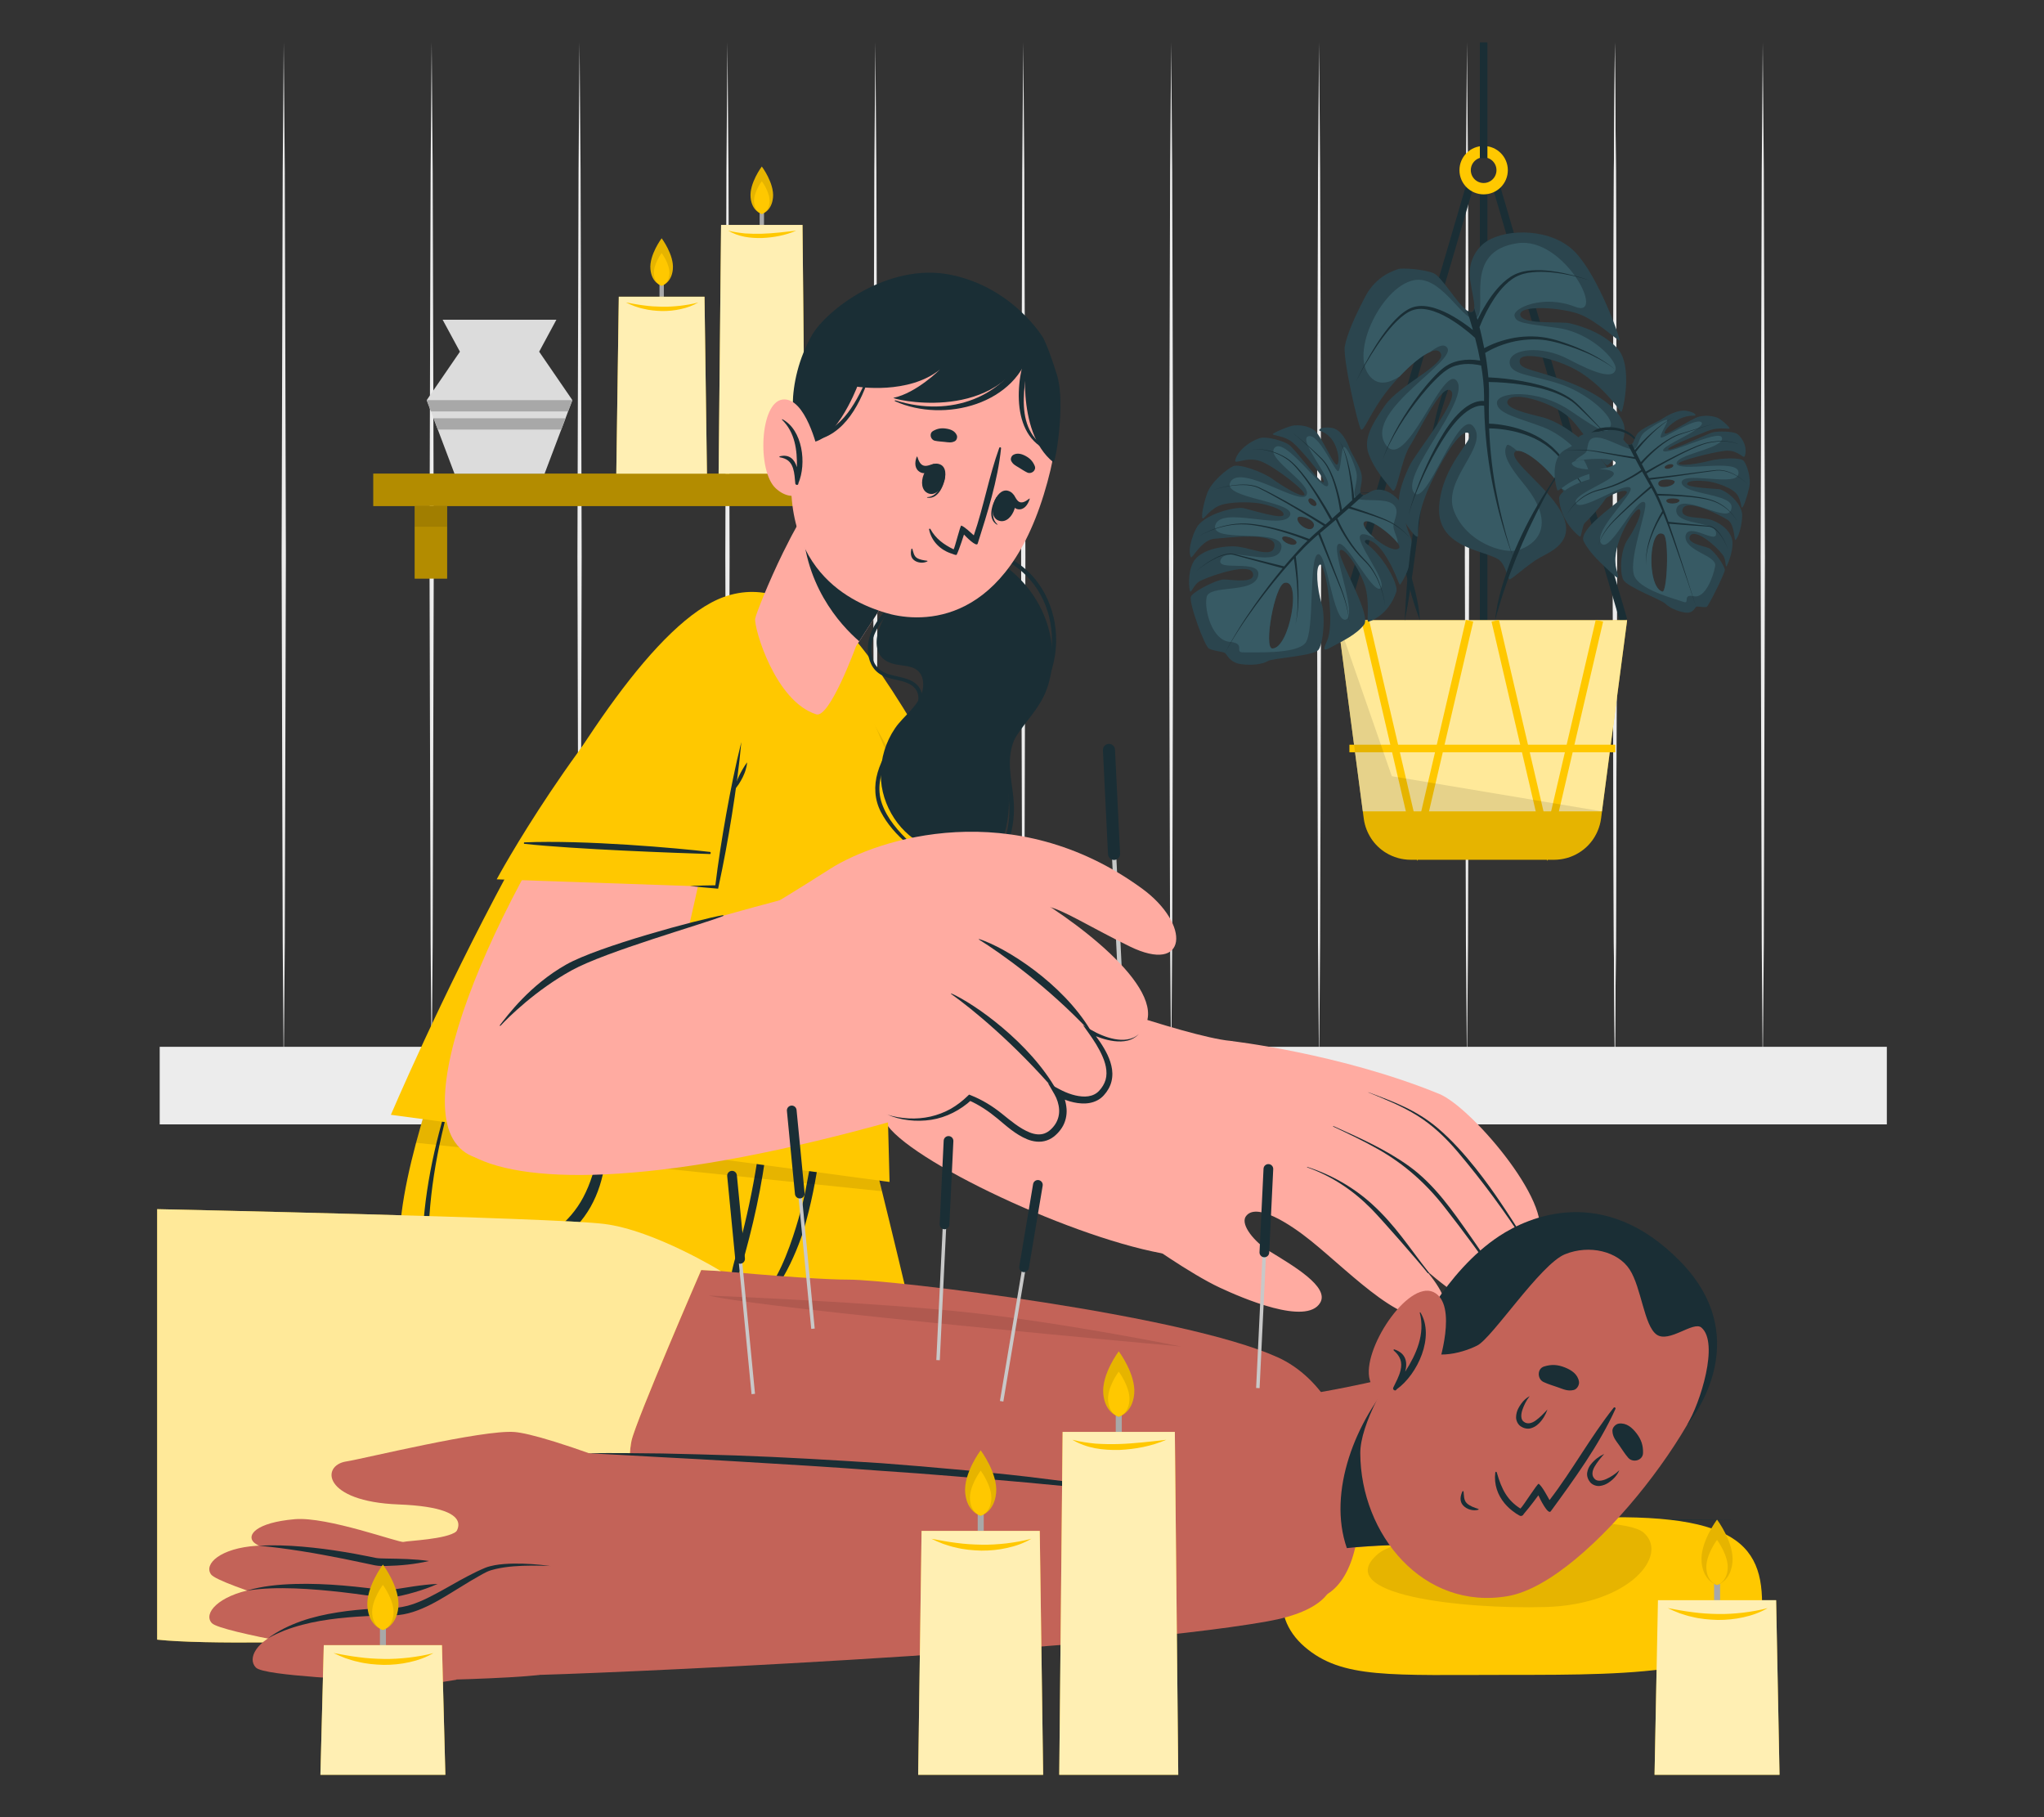 <?xml version="1.0" encoding="UTF-8"?>
<svg id="Layer_2" data-name="Layer 2" xmlns="http://www.w3.org/2000/svg" viewBox="0 0 540 480">
  <rect x="0" y="0" width="540" height="480" fill="#333333" stroke="none"/>
  <defs>
    <style>
      .cls-1 {
        fill: #dcdcdc;
      }

      .cls-1, .cls-2, .cls-3, .cls-4, .cls-5, .cls-6, .cls-7, .cls-8, .cls-9, .cls-10, .cls-11, .cls-12, .cls-13, .cls-14, .cls-15 {
        stroke-width: 0px;
      }

      .cls-2 {
        fill: #c8c8c8;
      }

      .cls-3 {
        fill: #375a64;
      }

      .cls-4 {
        fill: #ececec;
      }

      .cls-5 {
        fill: #2b454e;
      }

      .cls-6 {
        opacity: .3;
      }

      .cls-7, .cls-16, .cls-17, .cls-18 {
        fill: none;
      }

      .cls-8 {
        fill: #1a2e35;
      }

      .cls-9 {
        fill: #ffc800;
      }

      .cls-10 {
        fill: #ffaba1;
      }

      .cls-11 {
        opacity: .6;
      }

      .cls-11, .cls-13 {
        fill: #fff;
      }

      .cls-12 {
        fill: #a8a8a8;
      }

      .cls-13 {
        opacity: .7;
      }

      .cls-16 {
        stroke-width: 3px;
      }

      .cls-16, .cls-17, .cls-18 {
        stroke-miterlimit: 10;
      }

      .cls-16, .cls-18 {
        stroke: #ffc800;
      }

      .cls-14 {
        fill: #c36358;
      }

      .cls-17 {
        stroke: #1a2e35;
      }

      .cls-17, .cls-18 {
        stroke-width: 2px;
      }

      .cls-15 {
        opacity: .1;
      }
    </style>
  </defs>
  <g id="Layer_2-2" data-name="Layer 2">
    <g>
      <g>
        <g>
          <g>
            <polygon class="cls-4" points="309.41 11.19 309.68 45.17 309.78 79.14 309.97 147.09 309.78 215.05 309.68 249.02 309.41 283 309.13 249.02 309.03 215.05 308.84 147.09 309.03 79.14 309.13 45.17 309.41 11.19"/>
            <polygon class="cls-4" points="270.33 11.19 270.61 45.17 270.71 79.14 270.9 147.09 270.71 215.05 270.61 249.02 270.33 283 270.06 249.02 269.96 215.05 269.77 147.09 269.96 79.14 270.06 45.17 270.33 11.19"/>
            <polygon class="cls-4" points="231.26 11.19 231.53 45.17 231.63 79.14 231.82 147.09 231.63 215.05 231.53 249.02 231.26 283 230.98 249.02 230.88 215.05 230.69 147.09 230.88 79.14 230.98 45.17 231.26 11.19"/>
            <polygon class="cls-4" points="192.18 11.19 192.46 45.17 192.56 79.14 192.75 147.09 192.56 215.05 192.46 249.02 192.18 283 191.91 249.02 191.81 215.05 191.62 147.09 191.81 79.14 191.91 45.17 192.18 11.19"/>
            <polygon class="cls-4" points="426.63 11.19 426.9 45.17 427 79.14 427.19 147.09 427.01 215.05 426.91 249.02 426.63 283 426.35 249.02 426.25 215.05 426.07 147.09 426.26 79.14 426.36 45.17 426.63 11.19"/>
            <polygon class="cls-4" points="387.56 11.19 387.83 45.17 387.93 79.14 388.12 147.09 387.93 215.05 387.83 249.02 387.56 283 387.28 249.02 387.18 215.05 386.99 147.09 387.18 79.14 387.28 45.17 387.56 11.19"/>
            <polygon class="cls-4" points="348.48 11.19 348.76 45.17 348.86 79.14 349.04 147.09 348.86 215.05 348.76 249.02 348.48 283 348.2 249.02 348.11 215.05 347.92 147.09 348.11 79.14 348.21 45.17 348.48 11.19"/>
            <polygon class="cls-4" points="465.7 11.19 465.98 45.17 466.08 79.14 466.27 147.09 466.08 215.05 465.98 249.02 465.7 283 465.43 249.02 465.33 215.05 465.14 147.09 465.33 79.14 465.43 45.17 465.7 11.19"/>
            <polygon class="cls-4" points="426.63 11.19 426.9 45.17 427 79.14 427.19 147.09 427.01 215.05 426.91 249.02 426.63 283 426.35 249.02 426.25 215.05 426.07 147.09 426.26 79.14 426.36 45.17 426.63 11.19"/>
            <polygon class="cls-4" points="153.11 11.19 153.38 45.17 153.48 79.14 153.67 147.09 153.49 215.05 153.39 249.02 153.11 283 152.83 249.02 152.73 215.05 152.55 147.09 152.74 79.14 152.84 45.17 153.11 11.19"/>
            <polygon class="cls-4" points="114.04 11.19 114.31 45.17 114.41 79.14 114.6 147.09 114.41 215.05 114.31 249.02 114.04 283 113.76 249.02 113.66 215.05 113.47 147.09 113.66 79.14 113.76 45.17 114.04 11.19"/>
            <polygon class="cls-4" points="74.96 11.19 75.24 45.17 75.34 79.14 75.53 147.09 75.34 215.05 75.24 249.02 74.96 283 74.69 249.02 74.59 215.05 74.4 147.09 74.59 79.14 74.69 45.17 74.96 11.19"/>
          </g>
          <rect class="cls-4" x="42.19" y="276.51" width="456.29" height="20.49"/>
        </g>
        <polygon class="cls-8" points="81.68 401.43 128.85 401.19 176.01 401.1 270.33 400.93 364.66 401.1 411.82 401.19 458.98 401.43 411.82 401.68 364.66 401.77 270.33 401.93 176.01 401.77 128.85 401.68 81.68 401.43"/>
        <g>
          <g>
            <line class="cls-17" x1="428.93" y1="163.82" x2="395.25" y2="49.07"/>
            <line class="cls-17" x1="354.64" y1="163.82" x2="388.32" y2="49.07"/>
            <line class="cls-17" x1="391.96" y1="163.82" x2="391.96" y2="49.07"/>
            <path class="cls-16" d="M387.07,44.95c0,2.7,2.19,4.89,4.89,4.89s4.89-2.19,4.89-4.89-2.19-4.89-4.89-4.89-4.89,2.19-4.89,4.89Z"/>
            <line class="cls-17" x1="391.96" y1="41.78" x2="391.96" y2="11.19"/>
          </g>
          <g>
            <path class="cls-9" d="M353.4,163.82l6.92,52.6c.27,1.83.95,3.55,1.94,5.07.99,1.51,2.32,2.8,3.9,3.77,1.97,1.2,4.23,1.84,6.54,1.84h37.88c2.31,0,4.56-.64,6.53-1.84,1.58-.97,2.91-2.26,3.9-3.77.99-1.52,1.66-3.24,1.94-5.07l6.92-52.6h-76.46Z"/>
            <polygon class="cls-11" points="353.4 163.82 360.03 214.32 423.22 214.32 429.86 163.82 353.4 163.82"/>
            <line class="cls-18" x1="426.75" y1="197.71" x2="356.5" y2="197.71"/>
            <g>
              <polyline class="cls-18" points="395.02 163.97 408.78 223.04 422.55 163.97"/>
              <polyline class="cls-18" points="360.71 163.97 374.47 223.04 388.24 163.97"/>
            </g>
            <path class="cls-15" d="M353.4,163.82l6.92,52.6c.27,1.83.95,3.55,1.94,5.07.99,1.51,2.32,2.8,3.9,3.77,1.97,1.2,4.23,1.84,6.54,1.84h37.88c2.31,0,4.56-.64,6.53-1.84,1.58-.97,2.91-2.26,3.9-3.77.99-1.52,1.66-3.24,1.94-5.07l.28-2.1-55.53-9.29-14.3-41.21Z"/>
          </g>
          <g>
            <g>
              <path class="cls-8" d="M359.05,130.19c4.97-.71,7.57,1.49,8.45,2.77.53.72.79,1.47.97,2.21.38,1.27.69,3.12.91,4.41.51,3.68,2.01,7.34,3.02,11.01,1.16,4.38,2.53,8.91,2.71,13.23-1.67-4.39-2.91-8.79-3.85-13.2-.85-3.67-1.2-7.36-2.55-11.02-.43-1.29-1.04-3.12-1.31-4.4-.36-1.48-1.08-4.12-5.21-4.92-.93-.16-2.06-.16-3.09-.05l-.05-.04h0Z"/>
              <g>
                <path class="cls-5" d="M326.35,121.61c-.29,1.18,2.89-1.04,6.52.16.21.07.42.15.63.24,3.89,1.71,11.74,7.89,11.11,8.71-.63.83-5.75-2.26-8.4-4.18-1.33-.96-3.55-2-5.63-2.7-2.06-.69-4-1.06-4.8-.69-1.62.74-5.77,4.09-6.86,7.16-1.09,3.07-1.59,6.2-1.23,6.59.36.4,1.54-1.98,4.25-3.25.45-.21,1-.38,1.62-.52,3.12-.68,7.96-.49,9.97-.02,2.41.57,5.82,1.61,5.55,2.9-.27,1.29-8.68-1.38-10.55-1.78-1.02-.22-3.61.14-6.22,1.04-2.16.74-4.32,1.85-5.61,3.29-1.2,1.34-3.16,6.59-2.06,8.65.23.43,1.88-2.86,4.35-4.28.59-.34,1.21-.57,1.88-.62,3.48-.26,16.16-1.9,15.83,1.85-.33,3.76-6.7.17-10.89.15-2.75,0-5.51.53-7.57,1.55-1.08.53-1.97,1.2-2.57,1.98-1.73,2.28-1.71,6.48-1.32,8.17.25,1.08.9-1.4,2.42-2.38.18-.12.51-.28.95-.48,3.22-1.43,12.35-4.45,13.24-1.81,1.01,3.01-5.86,1.69-7.71,1.73-1.03.03-3.35.97-5.33,2.05-1.6.87-2.97,1.82-3.28,2.45-.69,1.41,3.57,13.16,4.78,13.77,1.2.61,3.7.81,4.2,1.14.5.33,1.21,2.53,4.22,2.95,3.02.41,5.78,0,7.1-.81,1.32-.81,12.11-1.33,13.38-2.97.47-.6.85-1.96,1.09-3.61.42-2.86.41-6.6-.29-8.75-1.11-3.4-1.7-9.82-.35-10.16,1.21-.3,3.46,12.05,2.39,18.16-.13.74-.31,1.39-.54,1.91-1.17,2.62-1.12,2.97,1.41,1.57,2.54-1.41,6.17-3.02,8.32-5.74.47-.6.37-1.83-.06-3.39-1.53-5.53-7.22-15.25-6.28-16.25,1.2-1.28,6.16,6.4,6.96,10.76.31,1.69.39,3.28.39,4.6.01,2.09-.16,3.48.12,3.46.46-.03,5.29-1.62,7.41-7.86.23-.68-.1-1.99-.8-3.56-1.35-3.02-4.1-6.98-6.98-9.09-1.74-1.27,1.15-2.31,4.31,2.18,1.54,2.19,2.55,4.3,3.22,5.87.7,1.66,1.04,2.72,1.23,2.65.35-.13,4.38-6.78,2.95-12h0c-.09-.32-.19-.63-.32-.94-.87-2.05-1.49-3.94-.92-5.04.57-1.1-2.17-5.78-5.77-6.84-3.3-.97-4.41,1.18-5.57,1.16-.11,0-.21-.02-.32-.06-.1-.04-.18-.09-.25-.14-.14-.12-.23-.28-.27-.47-.22-.99.64-2.86.31-4.68-.43-2.36-2.66-5.56-3.2-7.03-.54-1.47-2.14-5.06-4.84-5.37-2.69-.31-3.22.49-3.16.69.06.21,1.91.31,3.5,2.59.94,1.35,1.49,3.26,1.59,4.65.08.97-.06,1.69-.42,1.8-.4.12-1.29-1.48-2.32-3.39-1.23-2.27-2.64-4.97-3.63-5.67-1.82-1.3-3.91-1.37-5.22-1.3-1.31.07-5.63,1.94-5.75,2.31-.12.37,3.13.44,5.21,2.16.25.21.57.51.95.88,2.68,2.69,7.9,8.98,7.29,9.64-.64.7-6.57-7.4-8.71-9.48-.16-.16-.31-.29-.43-.37-1.62-1.15-5.52-2.07-7.18-1.88-1.66.19-6.27,2.68-7.07,5.98ZM336.13,171.29c-2.35-.05.58-16.67,3.22-17.34,4.69-1.19,1.3,17.43-3.22,17.34ZM347.63,133.58c-.73.54-2.54-1.11-1.84-1.82.7-.71,2.67,1.21,1.84,1.82ZM347.05,139.15c-.85,1.88-4.86-.87-4.22-2.41.36-.87,5.07.54,4.22,2.41ZM342.5,143.52c-.62,1.09-3.81-.27-3.78-1.4.03-1.17,4.4.32,3.78,1.4ZM363.19,142.19s0,0,0,0c-2-1.67-3.48-3.58-2.76-4.29,1.29-1.26,7.13,3.18,8.83,5.57.41.57.58,1.03.39,1.26-.94,1.15-4.06-.52-6.46-2.53Z"/>
                <path class="cls-3" d="M325.17,127.18c-.27.4-.36.77-.3,1.11,0,.01,0,.02,0,.04s0,.03.01.04c.89,3.48,17.68,4.35,15.88,7.86-1.99,3.88-18.19-2.66-19.69,2.48-.1.33-.1.62-.03.88,0,.02,0,.03.01.04,0,.02.01.03.02.05,1.3,3.54,18.46-.17,17.45,5.11-.77,3.96-7.2,2.01-11.73,1.7-.23-.02-.46-.03-.69-.03,0,0,0,0-.01,0-.23,0-.46,0-.68,0-1.32.04-2.35.35-2.82,1.19-2.04,3.67,10.93-.32,9.79,4.49-1.14,4.82-12.95,2.14-13.61,5.61-.66,3.47,1.47,11.34,6.05,11.78.13.01.26.03.37.04,0,0,.02,0,.03,0,.01,0,.03,0,.04,0,3.9.56.67,2.81,3.26,2.75,2.68-.07,13.85.56,16.34-2.46,2.48-3.02.88-22.46,3.27-23.44,2.39-.98,4.08,18.22,7.42,17.25.36-.1.6-.4.73-.86,0-.02,0-.03.01-.05h0s0-.04.01-.06c1.01-3.86-4.52-17.72-2.75-18.96,2-1.41,9.11,13.29,11.16,11.66.03-.03.06-.06.09-.09.02-.02.03-.04.04-.06.01-.02.02-.03.03-.05,1.32-2.13-6.67-11.9-5.52-13.7.54-.83,2.09-.21,3.81.67-2-1.67-3.48-3.58-2.76-4.29,1.29-1.26,7.13,3.18,8.83,5.57.17-1.28-1.32-3.46-1.09-4.79,0-.05.02-.1.03-.15,0-.03.01-.07.02-.1,0-.03.02-.07.02-.1.41-1.68,1.65-3.92-.47-5.31-1.99-1.32-6.71-.59-8.75-1.15-.21-.06-.38-.13-.53-.21-.04-.03-.09-.06-.13-.09-.1-.08-.18-.17-.25-.27-.91-1.3.9-4.08.21-6.73-.75-2.85-2.48-6.51-3.23-6.48-.09,0-.16.09-.23.24,0,.01-.01.03-.02.05,0,.02-.01.04-.02.06-.49,1.28-.57,5.83-1.29,6.03-.84.23-5.1-10.15-7.9-9.2-.73.25-.63,1.16-.11,2.4.02.04.03.08.05.12.02.05.04.1.07.15,1.6,3.55,6.19,9.4,5.14,10.43-1.45,1.43-11.21-12.87-13.96-10.13-.32.32-.44.7-.38,1.12,0,.02,0,.04,0,.06,0,.02,0,.05.01.07.62,3.17,9.99,8.59,8.77,11.28-1.4,3.09-16.95-8.09-20.07-3.58ZM342.83,136.74c.36-.87,5.07.54,4.22,2.41-.85,1.88-4.86-.87-4.22-2.41ZM347.63,133.58c-.73.54-2.54-1.11-1.84-1.82.7-.71,2.67,1.21,1.84,1.82ZM338.71,142.12c.03-1.17,4.4.32,3.78,1.4-.62,1.09-3.81-.27-3.78-1.4ZM336.13,171.29c-2.35-.05.58-16.67,3.22-17.34,4.69-1.19,1.3,17.43-3.22,17.34Z"/>
                <path class="cls-8" d="M330.83,118.69c.62-.08,1.25-.08,1.87-.05.62.04,1.25.11,1.86.23,1.23.24,2.43.62,3.57,1.15,1.13.53,2.24,1.15,3.17,2.01.94.83,1.78,1.77,2.58,2.73,1.59,1.93,3.02,3.99,4.38,6.08,1.29,2,2.53,4.03,3.7,6.11.7-.62,1.39-1.25,2.08-1.88-.27-1.97-.67-3.94-1.19-5.86-.55-2.04-1.25-4.06-2.29-5.9-.12-.24-.28-.45-.42-.67-.15-.21-.28-.45-.46-.64l-.51-.6c-.18-.19-.37-.38-.55-.57-.75-.76-1.51-1.51-2.28-2.24-1.55-1.46-3.14-2.87-4.79-4.22,1.68,1.31,3.31,2.69,4.89,4.11.79.72,1.57,1.44,2.33,2.19.19.18.38.37.57.56l.54.61c.19.19.32.43.48.65.15.22.32.44.44.68,1.1,1.85,1.86,3.88,2.46,5.93.53,1.82.96,3.66,1.27,5.53.91-.83,1.82-1.66,2.71-2.51-.07-1.31-.19-2.62-.34-3.93-.16-1.36-.35-2.73-.59-4.08-.24-1.35-.54-2.7-.93-4.02-.4-1.31-.87-2.62-1.68-3.75.84,1.1,1.36,2.41,1.82,3.71.44,1.31.79,2.65,1.08,4,.29,1.35.53,2.71.74,4.08.17,1.16.32,2.32.44,3.49.11-.1.22-.2.33-.31.43-.41.86-.81,1.29-1.22.04.19.13.35.27.47.07.06.15.1.25.14.11.04.22.06.32.06-.41.37-.82.75-1.23,1.12-.72.66-1.45,1.31-2.19,1.97,1.28.41,2.56.83,3.82,1.28,1.51.53,3.01,1.08,4.49,1.69,1.49.59,2.94,1.33,4.22,2.3,1.28.96,2.47,2.06,3.47,3.3-1.04-1.21-2.25-2.28-3.55-3.18-1.3-.93-2.74-1.61-4.24-2.15-1.49-.56-3.01-1.07-4.53-1.55-1.39-.44-2.78-.86-4.18-1.25h0c-.99.88-1.99,1.76-3,2.62.85,1.94,1.87,3.83,3.02,5.63,1.21,1.9,2.6,3.7,4.2,5.29.8.83,1.54,1.7,2.15,2.68.6.97,1.15,1.97,1.57,3.03.86,2.11,1.44,4.33,1.69,6.59-.3-2.25-.92-4.45-1.82-6.53-.44-1.04-1-2.03-1.62-2.97-.61-.95-1.37-1.79-2.16-2.58-1.65-1.58-3.1-3.37-4.36-5.26-1.17-1.75-2.21-3.57-3.1-5.48-.14.12-.28.24-.42.36-.96.83-1.93,1.64-2.91,2.45-.27.23-.55.45-.82.68l4.48,11.63c.75,1.99,1.59,3.96,2.16,6.02.29,1.03.54,2.07.73,3.12.19,1.05.34,2.11.38,3.17-.06-1.06-.24-2.12-.45-3.16-.21-1.04-.48-2.07-.8-3.09-.62-2.04-1.49-3.98-2.29-5.96l-4.67-11.35c-.06.05-.12.1-.17.15-.47.42-.96.81-1.41,1.25-1.52,1.39-2.96,2.88-4.37,4.41.2,1.45.34,2.91.46,4.36.12,1.52.21,3.03.24,4.55.03,1.52.02,3.04-.09,4.55-.12,1.51-.3,3.02-.71,4.49.36-1.47.49-2.99.56-4.5.07-1.51.02-3.02-.05-4.53-.08-1.51-.21-3.02-.38-4.52-.15-1.29-.31-2.58-.52-3.86-.14.15-.28.3-.42.46-3.39,3.75-6.56,7.7-9.57,11.77-1.49,2.04-2.96,4.11-4.34,6.23-.77,1.18-1.52,2.38-2.24,3.59-.57.97-1.12,1.94-1.63,2.94.48-1,1.01-1.98,1.56-2.95.7-1.24,1.43-2.45,2.18-3.66,1.34-2.15,2.77-4.25,4.22-6.32,2.31-3.25,4.72-6.43,7.26-9.5l-11.7-3.19-.76-.21c-.25-.07-.5-.14-.75-.19-.5-.09-1.02-.08-1.52,0-1.02.15-2,.52-2.94.97-1.87.91-3.61,2.11-5.21,3.44,1.57-1.37,3.28-2.61,5.15-3.57.94-.47,1.92-.87,2.97-1.05.53-.09,1.06-.11,1.6-.03.27.05.53.11.78.18l.76.19,12.02,2.98c.56-.67,1.12-1.33,1.7-1.99,1.44-1.65,2.91-3.28,4.48-4.83-2.21-.88-4.47-1.67-6.75-2.35-2.45-.72-4.94-1.36-7.47-1.7-.63-.1-1.27-.14-1.9-.2-.32-.02-.64-.02-.95-.03-.16,0-.32-.01-.48-.01l-.48.02c-1.27.03-2.55.2-3.79.48-1.25.27-2.48.64-3.67,1.11-1.19.47-2.36,1.01-3.45,1.69,1.08-.7,2.24-1.26,3.42-1.76,1.19-.49,2.41-.89,3.66-1.18s2.53-.5,3.82-.55l.48-.03c.16,0,.32,0,.48,0,.32,0,.64,0,.97.01.64.05,1.29.08,1.93.17,2.56.3,5.07.89,7.55,1.57,2.39.67,4.75,1.44,7.08,2.33.1-.1.19-.19.29-.28.45-.45.94-.87,1.41-1.3.47-.43.95-.84,1.43-1.25.23-.2.47-.4.7-.61-2.14-1.37-4.31-2.71-6.49-4.02-2.35-1.42-4.73-2.8-7.14-4.12-1.2-.66-2.42-1.3-3.65-1.9-1.23-.56-2.62-.74-3.98-.76-1.37-.02-2.74.13-4.09.36-1.35.24-2.69.55-4,.96,1.31-.43,2.64-.77,3.99-1.03,1.35-.26,2.73-.42,4.11-.43,1.37,0,2.78.15,4.07.71,1.25.58,2.48,1.2,3.7,1.84,2.44,1.28,4.84,2.62,7.22,4,2.26,1.31,4.5,2.64,6.72,4,.44-.38.87-.77,1.31-1.16-1.14-2.12-2.35-4.22-3.62-6.27-1.32-2.11-2.7-4.19-4.24-6.13-.78-.97-1.59-1.92-2.5-2.76-.9-.85-1.98-1.48-3.09-2.04-1.12-.54-2.3-.95-3.52-1.21-.61-.13-1.23-.22-1.85-.27-.62-.04-1.25-.06-1.87.01Z"/>
              </g>
            </g>
            <g>
              <path class="cls-8" d="M390.05,91.81c-4.99.15-8.36,14.37-9.39,17.12-1.97,6.05-3.47,12.15-4.26,18.28-1.55,10.74-3.19,26.32-5.27,36.77.44-12.3,2.01-24.58,4.58-36.81.66-3.06,2.31-10.79,2.87-13.75,1.3-6.11,2.86-12.27,6.57-18.1.81-1.1,2.43-3.57,4.9-3.58v.07h0Z"/>
              <g>
                <path class="cls-5" d="M359.52,113.38c-.79-1.09-4.83-18.82-4.23-21.96.6-3.13,2.52-7.59,5.42-13.13,2.9-5.54,7.74-6.85,8.65-7.21.91-.36,6.85,0,9.4,1.1,2.13.92,6.24,8.07,8.81,9.86.5.35.94.5,1.3.36.36-.14.54-.49.6-1.01.17-1.44-.61-4.2-1.08-7.5-.64-4.49,1.45-8.3,4.47-10.21,5.36-3.37,17.16-3.47,23.31,2.96,6.16,6.43,12.05,23.07,11.7,23.3-.35.22-5.73-4.93-10.26-6.82-4.53-1.89-16.19-2.72-15.98.01.21,2.73,10.96,1.71,13.11,2.27,2.15.55,8.29,2.07,12.55,6.61,4.26,4.55,1.44,16.91,1.04,16.81-.4-.11-3.23-5.04-9.51-9.58-6.28-4.54-16.84-6.58-17.3-4.2-.46,2.38,2.3,2.25,10.31,4.96,8.01,2.71,14.99,6.79,16.94,11.47,1.94,4.68-3.25,11.3-4.18,11.41-.93.11-5.05-7.22-9.14-11.75-4.08-4.53-15.16-7.87-16.97-5.57-1.81,2.3,5.72,3.79,9.06,4.67,7.19,1.88,17.31,11.32,18.36,16.17,1.05,4.86-9.35,13.63-9.61,14.09-.26.45-.39-4.76-3.17-10.43-.17-.36-.37-.73-.6-1.1-2.89-4.86-9.32-10.29-11.7-9.9-.29.05-.52.18-.68.41-1.56,2.28,9.81,9.9,12.81,16.79,3,6.89-3.2,9.44-6.16,11.05-2.96,1.61-7.51,5.87-8.01,5.72-.5-.15-1-4.08-2.99-5.32-3.88-2.41-16.34-3.09-15.58-14.02.76-10.93,9.24-17.46,7.99-19.07-1.25-1.61-4.92,2.22-9.81,12.24-4.9,10.02-3.43,14.62-3.85,14.88-.42.26-1.77-1.14-4.08-4.97s.03-9.67,1.83-13.55c1.8-3.88,13.49-17.82,11.04-20.01-2.45-2.19-8.28,10.58-10.78,14.46-2.5,3.89-3.53,13.26-4.72,11.8-2.1-2.56-4.76-5.58-6.22-9.48-1.46-3.9.59-7.61,4.34-12.97,3.76-5.36,16.03-10.75,14.7-13.65-.43-.95-1.46-1-2.83-.42-2.16.91-5.19,3.4-8.07,6.47-.9.96-1.79,1.98-2.64,3.01-5.25,6.47-6.83,12.02-7.62,10.93Z"/>
                <path class="cls-3" d="M382.24,91.72c-.93-.99-2.49-.21-4.4,1.25-2.16.91-5.19,3.4-8.07,6.47-2.75,1.74-5.46,2.46-7.61.24-6.15-6.34,3.47-25.23,12.21-25.77,7.14-.44,12.54,11.91,15.67,10.01,3.36-2.04-3.99-17.66,10.98-19.69,12.3-1.67,23.5,20.12,15.09,16.8-8.41-3.32-16.35.36-16,2.36.35,1.99,2.85,2.06,11.48,3.25,8.63,1.19,15.94,8.66,15.21,11.08-.73,2.42-5.4.9-12.48-2.85-7.07-3.75-15.37-2.77-15.49.74-.12,3.5,6.04,3.37,13.4,5.86,7.37,2.48,14.05,8.61,13.3,10.95-.76,2.34-1.7,2.18-10.58-3.87-8.87-6.05-19.47-5.04-19.48-2.16-.02,2.88,5.85,4.02,12.13,6.41,6.27,2.39,15.17,10.3,11.5,16.72-1.19,2.08-3.69,1.35-6.58-.52-2.89-4.86-9.32-10.29-11.7-9.9-1.47-1.25-2.49-1.92-2.74-1.46-1.19,2.15.2,4.98,4.49,10.19,9.41,11.44,2.56,16.28-1.41,17.46-3.96,1.18-13.83-2.01-17.04-10.32-3.2-8.31,9.31-16.99,5.18-22.27-4.14-5.28-12.57,22.18-15.84,17.28-3.28-4.9,15.08-24.33,11.42-29.33-3.67-5-13.75,25.35-19,16.47-5.24-8.88,19.58-21.96,16.36-25.38Z"/>
                <path class="cls-8" d="M363.83,91.27c-2.08,3.08-3.95,6.3-5.64,9.62,1.59-3.36,3.38-6.65,5.37-9.8,1-1.57,2.07-3.11,3.24-4.57,1.18-1.45,2.45-2.86,3.98-4,.77-.57,1.6-1.08,2.54-1.38.94-.29,1.94-.37,2.9-.3,1.94.15,3.77.8,5.49,1.59,1.72.81,3.34,1.79,4.89,2.86.87.6,1.71,1.22,2.53,1.88-.48-1.72-1-3.42-1.56-5.11.5.35.94.5,1.3.36.36-.14.54-.49.6-1.01.31,1.02.59,2.04.87,3.07.36-.74.73-1.47,1.13-2.2.77-1.4,1.59-2.76,2.53-4.05.93-1.29,1.96-2.52,3.15-3.61,1.19-1.08,2.54-2.04,4.1-2.55,1.53-.55,3.14-.68,4.73-.71,1.59-.03,3.17.12,4.73.36,1.56.23,3.11.55,4.63.94,1.52.39,3.04.83,4.52,1.36-1.5-.48-3.02-.87-4.55-1.21-1.53-.34-3.07-.61-4.63-.78-1.55-.18-3.12-.28-4.67-.2-1.54.08-3.11.27-4.52.84-1.43.52-2.67,1.46-3.77,2.53-1.1,1.08-2.06,2.3-2.92,3.58-1.58,2.38-2.89,4.97-3.94,7.62.07.26.13.52.2.78.39,1.58.74,3.18,1.05,4.78.39-.21.77-.41,1.17-.59.73-.35,1.48-.65,2.24-.93,1.52-.55,3.09-.95,4.68-1.24,3.18-.5,6.47-.48,9.59.29.78.21,1.56.38,2.31.65.76.24,1.51.49,2.26.77,1.5.53,2.97,1.15,4.41,1.81,1.45.66,2.85,1.41,4.21,2.23,1.35.82,2.68,1.71,3.85,2.78-1.2-1.03-2.55-1.88-3.92-2.65-1.39-.77-2.8-1.47-4.26-2.08-1.46-.61-2.93-1.17-4.44-1.65-.75-.25-1.5-.47-2.26-.69-.75-.24-1.52-.38-2.28-.56-3.07-.65-6.24-.56-9.29.02-1.52.32-3.02.76-4.46,1.33-.72.29-1.43.61-2.11.96-.5.25-.99.53-1.46.82.16.86.3,1.73.42,2.61.18,1.27.34,2.55.44,3.84,2.99.13,5.94.47,8.88.99,3.14.57,6.27,1.35,9.22,2.62,1.47.64,2.9,1.4,4.19,2.37.63.5,1.24,1.04,1.79,1.61l1.66,1.7c1.1,1.14,2.2,2.3,3.27,3.46,1.07,1.18,2.13,2.35,3.11,3.61-1.01-1.22-2.12-2.36-3.22-3.5-1.11-1.13-2.24-2.25-3.38-3.35l-1.71-1.65c-.57-.56-1.16-1.05-1.79-1.52-1.28-.89-2.7-1.59-4.15-2.17-2.92-1.14-6.02-1.81-9.14-2.27-2.86-.41-5.77-.64-8.64-.68.08,1.25.11,2.51.08,3.77-.06,2.41-.07,4.82,0,7.23,1.5.04,2.94.24,4.38.5,1.46.27,2.91.64,4.31,1.13.71.22,1.39.53,2.09.79l1.01.48.51.24.48.27.97.55.93.63c.63.39,1.18.9,1.77,1.36.29.23.54.51.81.77.26.26.54.52.78.79.48.55.99,1.09,1.46,1.65.96,1.1,1.88,2.26,2.77,3.42,1.76,2.34,3.43,4.77,4.75,7.38-1.42-2.56-3.16-4.92-5-7.19-.93-1.12-1.88-2.23-2.88-3.3-.49-.54-1-1.06-1.51-1.59-.25-.26-.52-.49-.79-.74-.27-.24-.51-.51-.81-.71-.58-.43-1.12-.9-1.75-1.25l-.91-.57-.96-.5-.48-.25-.5-.21-.99-.42c-.68-.24-1.35-.51-2.04-.7-1.38-.43-2.79-.72-4.21-.94-1.38-.2-2.79-.34-4.15-.33,0,.08,0,.16,0,.23.25,5.81.91,11.61,2.03,17.34.26,1.43.59,2.86.89,4.28.35,1.42.66,2.84,1.05,4.25.72,2.83,1.59,5.62,2.49,8.4-.97-2.75-1.94-5.52-2.74-8.33-.44-1.39-.79-2.81-1.18-4.22-.35-1.42-.72-2.84-1.02-4.27-1.29-5.71-2.13-11.53-2.56-17.38-.15-2.09-.24-4.18-.28-6.27-.02,0-.04,0-.06-.01-.16-.03-.32-.05-.49-.05-.34,0-.68.03-1.03.11-.69.16-1.38.44-2.02.82-1.31.74-2.45,1.8-3.51,2.92-2.07,2.31-3.78,4.98-5.34,7.71-1.56,2.73-2.98,5.55-4.25,8.45-1.27,2.89-2.44,5.83-3.25,8.89.71-3.09,1.79-6.08,2.96-9.02,1.18-2.94,2.51-5.82,3.99-8.63,1.49-2.8,3.1-5.56,5.18-8.03,1.06-1.2,2.22-2.36,3.65-3.24.7-.45,1.48-.81,2.32-1.03.42-.11.86-.17,1.32-.18.17,0,.34,0,.51.03,0-.42,0-.85,0-1.27-.01-2.71-.32-5.42-.77-8.11-2.89-.68-6.18-.63-8.74.93-1.35.83-2.55,2.01-3.71,3.18-1.16,1.18-2.25,2.44-3.31,3.73-2.1,2.58-4.06,5.29-5.81,8.13-1.74,2.84-3.3,5.81-4.46,8.95,1.06-3.18,2.53-6.2,4.19-9.11,1.67-2.91,3.55-5.69,5.58-8.36,1.03-1.33,2.08-2.64,3.23-3.88.28-.31.57-.62.87-.92.3-.3.58-.61.9-.9.32-.28.61-.59.96-.85l.5-.4c.17-.14.36-.25.54-.37,1.48-.98,3.22-1.45,4.95-1.62.87-.08,1.74-.07,2.6,0,.49.04.97.1,1.45.18-.37-2.01-.83-4.01-1.35-5.99-1.18-1.08-2.44-2.11-3.73-3.06-1.48-1.08-3.03-2.08-4.66-2.91-1.63-.81-3.36-1.47-5.14-1.65-.89-.09-1.79-.04-2.64.2-.84.23-1.64.68-2.38,1.2-1.49,1.05-2.78,2.39-3.98,3.8-1.2,1.41-2.3,2.91-3.35,4.45Z"/>
              </g>
            </g>
            <g>
              <path class="cls-8" d="M433.02,118.6c-.17-2.12-2.2-3.78-4.38-4.53-1.66-.55-3.51-.61-5.25-.29-.57.06-1.05.27-1.54.55-1.28.77-2.4,1.82-3.47,2.87-4.32,4.29-7.71,9.25-10.45,14.41-5.48,10.35-9.95,21.09-12.93,32.19.48-5.49,2.48-11.32,4.48-16.69,2.17-5.41,4.81-10.68,7.93-15.72,3.21-5.01,6.26-10.09,10.29-14.67,1.07-1.14,2.2-2.23,3.63-3.06.54-.31,1.2-.58,1.87-.65,2.72-.48,5.77.04,7.83,1.71,1.22.99,2.18,2.39,2.07,3.87h-.1Z"/>
              <g>
                <path class="cls-5" d="M458.59,114.45c-1.1-.49-4.43-.65-6.21-.22-.13.03-.29.09-.49.16-2.56,1.05-10.93,4.99-11.18,4.27-.21-.6,6.89-3.4,10.16-4.71.46-.17.84-.31,1.13-.4,2.39-.74,4.85-.11,4.92-.4.09-.3-2.31-2.54-3.31-2.86-.98-.33-2.64-.71-4.7-.25-1.11.25-3.5,1.73-5.56,2.9-1.72.99-3.2,1.78-3.48,1.58-.25-.18-.04-.7.47-1.31.73-.88,2.07-1.97,3.48-2.61,2.38-1.07,3.92-.71,4.06-.84.14-.13.1-.78-2.25-1.23-2.36-.46-5.41,1.37-6.56,2.14-1.14.79-4.59,2.08-6.06,3.42-1.14,1.05-1.21,2.59-1.85,3.16-.12.11-.27.18-.45.21-.09,0-.18,0-.29,0-.12-.01-.22-.04-.31-.08-1.06-.46-1.07-2.24-4.57-3.06-3.84-.92-8.73.47-8.65,1.51.06,1.02-1.38,1.93-3.14,2.82-.26.13-.5.28-.73.45,0,0,0,0,0,0-3.75,2.66-1.89,10.14-1.52,10.43.17.16.86-.48,2.14-1.36,1.22-.83,2.99-1.86,5.33-2.69,4.8-1.68,7.05.23,4.95.41-3.51.27-7.69,1.77-10.07,3.37-1.24.83-1.99,1.68-1.96,2.34.35,6.21,5.13,9.99,5.52,10.15.28.15.37-1.13.88-2.86.32-1.09.81-2.35,1.59-3.55,2-3.12,9.33-6.74,9.91-5.4.46,1.07-7.94,6.19-10.65,10.16-.78,1.11-1.12,2.12-.77,2.84,1.63,3.29,4.97,6.15,7.18,8.25,2.24,2.11,2.26,1.79,1.47-.9-.15-.54-.24-1.16-.25-1.85-.37-5.81,5.31-14.58,6.36-13.88,1.01.68-1.39,5.43-3.06,7.87-1.12,1.51-1.84,4.63-1.8,7.25,0,1.51.24,2.84.61,3.52,1.19,1.97,10.26,5.32,11.08,6.26,1.02,1.03,3.13,2.03,5.25,2.35,2.1.32,2.58-1.38,2.94-1.54.35-.17,1.97.25,2.74.04.54-.32,4.63-8.54,4.79-9.73-.04-.57-.62-1.69-1.38-2.79-.94-1.37-2.19-2.72-2.86-3.01-1.13-.52-6.35-1.29-4.85-3.36,1.49-1.79,6.87,2.91,8.33,4.9.22.27.37.48.45.63.65,1.18.44,3.26.84,2.5.6-1.19,1.76-4.39,1.46-6.61-.11-.76-.44-1.51-.93-2.22-.94-1.34-2.53-2.48-4.4-3.2-2.79-1.08-8.75-.08-7.79-3.01,1.2-2.86,9.81,1.67,11.73,2.82.41.22.72.56.97.98,1.04,1.74.95,4.7,1.23,4.45,1.26-1.24,1.96-5.74,1.75-7.08-.24-1.44-1.17-2.86-2.29-3.98-1.35-1.36-2.99-2.29-3.79-2.38-1.38-.16-8.67-.41-8.45-1.44.3-1,3.34-.84,5.32-.65,1.68.17,5.18,1.24,6.95,2.56.36.26.65.54.86.81,1.25,1.66,1.06,3.77,1.43,3.57.37-.2,1.27-2.68,1.86-5.26.6-2.6-.66-6.15-1.45-7.08-.39-.47-1.87-.66-3.64-.64-1.78.02-3.86.24-5.26.6-2.77.75-8.1,1.55-8.28.78-.13-.7,8.72-2.98,12.24-3.39.19-.02.38-.03.56-.03,3.17-.04,4.34,2.34,4.67,1.4.92-2.66-1.19-5.52-2.33-6ZM439.54,141.16c1.45,1.11.95,15.48-.38,15.11-4.22-1.29-3.59-17.64.38-15.11ZM442.07,122.86c.27.7-1.88,1.34-2.26.74-.43-.67,2-1.43,2.26-.74ZM442.45,127.25c-.08,1.31-4.35,2.12-4.37.49.03-1.59,4.45-1.19,4.37-.49ZM443.69,132.34c-.37.85-3.35.96-3.48-.04-.1-.98,3.9-.82,3.48.04ZM415.26,122.49c-.1-.26.26-.49.89-.67,2.7-.68,10.1-1.02,10.71.29.37.78-1.76,1.51-4.31,1.79,0,0,0,0-.01,0-3.05.35-6.8-.08-7.28-1.41Z"/>
                <path class="cls-3" d="M442.94,122.32c.22-2.14,9.91-3.52,11.69-5.75.01-.01.03-.03.04-.05,0-.01.02-.03.03-.04.23-.29.31-.58.21-.89-.74-2.38-14.86,5.04-15.53,3.44-.42-1,6-3.6,8.86-5.69.04-.03.08-.06.12-.09.03-.02.07-.05.1-.07.97-.72,1.47-1.33,1-1.67-1.76-1.22-10.05,4.52-10.66,4.05-.53-.36,1.49-3.37,1.67-4.34,0-.02,0-.03,0-.04,0-.01,0-.02,0-.04.01-.11-.01-.19-.09-.22-.62-.23-3.82,1.57-5.8,3.14-1.84,1.46-1.48,3.94-2.85,4.48-.1.04-.22.07-.34.08-.05,0-.1,0-.15.01-.17,0-.36-.02-.57-.06-2.05-.37-6.08-2.84-8.59-2.99-2.66-.15-2.49,1.9-2.81,3.24,0,.02-.01.05-.02.08,0,.02-.01.05-.02.07-.01.04-.02.08-.03.12-.35,1.01-2.72,1.73-3.07,2.71,2.7-.68,10.1-1.02,10.71.29.37.78-1.76,1.51-4.31,1.79,1.98.16,3.66.36,3.82,1.17.37,1.78-10.75,5.4-10.08,7.71,0,.02,0,.04.02.06,0,.02.02.04.03.07.02.04.04.07.06.11,1.48,2.24,13.05-5.88,14.37-4.1.96,1.43-8.42,9.94-8.03,13.75,0,.02,0,.03,0,.05,0,0,0,0,0,0,0,.02,0,.03,0,.04.04.43.21.78.53,1.01,2.5,1.78,9.16-12.8,11.28-11.03,1.19,1.2-5.03,16.21-2.49,19.94,2.09,3.46,11.03,5.68,12.7,6.32,1.8.66-.31-2,2.43-1.54,0,0,.02,0,.03,0,0,0,.01,0,.02,0,.08.01.16.03.25.05,2.99.67,5.15-5.09,5.65-7.93.58-2.89-8.05-3.88-7.83-7.94.71-4,8.48,2.48,8.07-.85-.05-.76-.62-1.27-1.5-1.65-.14-.06-.3-.12-.46-.18,0,0,0,0,0,0-.15-.06-.32-.11-.48-.16-3.13-.94-8.69-1.21-8.02-4.43,1.33-4.15,12.41,3.11,14.14.83.01,0,.02-.02.03-.03,0,0,.02-.02.02-.03.14-.17.24-.39.3-.66,1.28-4.24-12.75-3.58-13.14-7.02.23-2.93,12.99.73,14.73-1.65,0,0,.02-.02.02-.03,0,0,.02-.02.02-.03.19-.24.28-.53.27-.89.07-4-16.31.22-16.38-2.54ZM438.08,127.73c.03-1.59,4.45-1.19,4.37-.49-.08,1.31-4.35,2.12-4.37.49ZM442.07,122.86c.27.7-1.88,1.34-2.26.74-.43-.67,2-1.43,2.26-.74ZM440.21,132.3c-.1-.98,3.9-.82,3.48.04-.37.85-3.35.96-3.48-.04ZM439.54,141.16c1.45,1.11.95,15.48-.38,15.11-4.22-1.29-3.59-17.64.38-15.11Z"/>
                <path class="cls-8" d="M459.09,117.26c-.4-.2-.85-.34-1.32-.46-.47-.11-.95-.2-1.46-.25-1.01-.1-2.07-.1-3.17.02-1.09.12-2.22.3-3.32.67-1.1.35-2.17.8-3.22,1.26-2.11.93-4.16,1.95-6.17,3-1.92,1-3.8,2.02-5.64,3.09-.35-.67-.7-1.35-1.04-2.02,1.05-1.27,2.24-2.47,3.52-3.61,1.36-1.2,2.86-2.34,4.54-3.27.21-.12.43-.22.65-.33.22-.1.43-.23.67-.3.23-.09.46-.18.69-.27.23-.08.47-.16.71-.24.95-.32,1.9-.62,2.85-.93,1.9-.61,3.8-1.22,5.68-1.81-1.89.56-3.79,1.13-5.71,1.71-.96.29-1.92.59-2.88.88-.24.07-.48.15-.72.22-.24.09-.48.17-.72.26-.24.08-.46.2-.69.3-.23.11-.46.2-.67.33-1.75.92-3.3,2.04-4.71,3.23-1.25,1.05-2.41,2.16-3.47,3.33-.45-.89-.89-1.78-1.32-2.67.63-.85,1.32-1.68,2.03-2.49.75-.84,1.53-1.67,2.36-2.47.83-.8,1.7-1.58,2.65-2.31.95-.72,1.96-1.43,3.16-1.94-1.22.48-2.27,1.17-3.26,1.88-.99.71-1.9,1.47-2.78,2.25-.87.78-1.7,1.59-2.5,2.41-.67.7-1.32,1.41-1.94,2.15-.05-.11-.1-.22-.16-.33-.21-.43-.41-.86-.61-1.29-.12.11-.27.18-.45.21-.09,0-.18,0-.29,0-.12-.01-.22-.04-.31-.08.2.4.4.81.61,1.21.36.71.73,1.43,1.1,2.14-1.31-.19-2.64-.4-3.99-.61-1.61-.26-3.24-.54-4.91-.81-1.66-.29-3.38-.51-5.05-.53-1.67-.03-3.32.05-4.86.32,1.57-.22,3.23-.26,4.9-.19,1.67.06,3.35.31,5.01.64,1.65.31,3.28.62,4.87.92,1.46.27,2.89.52,4.29.76,0,0,0,0,0,0,.51.96,1.02,1.92,1.55,2.88-1.52,1.07-3.16,2.04-4.88,2.89-1.81.9-3.74,1.66-5.8,2.15-1.04.27-2.06.59-2.97,1.05-.91.45-1.77.97-2.52,1.58-1.52,1.22-2.75,2.69-3.6,4.42.89-1.7,2.17-3.14,3.71-4.31.76-.6,1.63-1.09,2.54-1.52.91-.44,1.92-.73,2.95-.97,2.11-.46,4.08-1.2,5.93-2.08,1.71-.82,3.33-1.74,4.87-2.78.07.13.14.26.22.4.51.91,1.02,1.82,1.54,2.72.15.25.3.5.44.75-2.71,2.33-5.34,4.69-7.84,7.15-1.27,1.26-2.58,2.51-3.62,3.95-.53.72-1,1.48-1.41,2.27-.4.8-.76,1.63-.99,2.52.25-.88.63-1.7,1.05-2.48.43-.78.92-1.52,1.46-2.22,1.08-1.41,2.41-2.62,3.71-3.86,2.52-2.37,5.16-4.65,7.88-6.9.03.06.06.11.09.17.24.45.51.89.73,1.36.77,1.5,1.44,3.04,2.08,4.6-.63,1.04-1.19,2.11-1.71,3.19-.54,1.13-1.02,2.29-1.42,3.49-.4,1.19-.74,2.42-.95,3.69-.21,1.27-.32,2.57-.2,3.92-.08-1.34.08-2.63.33-3.88.25-1.25.62-2.45,1.06-3.63.44-1.17.95-2.31,1.52-3.42.49-.95,1.02-1.89,1.59-2.8.07.16.13.31.19.47,1.54,3.83,2.92,7.78,4.32,11.83.69,2.02,1.4,4.07,2.1,6.15.39,1.16.79,2.33,1.17,3.51.31.94.62,1.88.92,2.83-.28-.95-.57-1.89-.87-2.82-.37-1.19-.75-2.37-1.13-3.55-.66-2.1-1.33-4.15-1.99-6.19-1.04-3.21-2.06-6.35-3.15-9.43,3.37.28,6.56.49,9.58.71.2.01.39.03.58.04.2.01.38.03.57.05.36.07.71.21,1.02.4.63.39,1.15.93,1.62,1.52.92,1.2,1.63,2.58,2.21,4.05-.55-1.49-1.23-2.9-2.12-4.13-.45-.61-.97-1.18-1.61-1.59-.32-.2-.67-.37-1.06-.45-.2-.03-.39-.05-.58-.07-.19-.02-.39-.04-.58-.06-3.08-.3-6.33-.6-9.78-.97-.24-.67-.48-1.34-.73-2-.63-1.67-1.27-3.32-2.01-4.94,2.14.03,4.23.1,6.24.22,2.16.14,4.25.33,6.19.73.49.09.96.22,1.43.34.23.07.45.15.68.23.11.04.23.07.34.11.11.05.22.09.32.14.87.35,1.66.82,2.39,1.35.73.53,1.39,1.14,1.97,1.82.58.68,1.11,1.41,1.53,2.22-.41-.83-.92-1.57-1.49-2.27-.57-.69-1.22-1.32-1.94-1.87-.72-.55-1.51-1.04-2.37-1.41-.11-.05-.22-.1-.32-.15-.11-.04-.22-.08-.34-.12-.23-.08-.45-.17-.68-.24-.47-.13-.94-.28-1.43-.38-1.95-.45-4.04-.67-6.21-.85-2.1-.17-4.27-.28-6.52-.34-.05-.1-.09-.2-.14-.3-.21-.47-.46-.92-.7-1.39-.24-.46-.49-.91-.74-1.36-.12-.22-.24-.44-.36-.66,2.35-.28,4.67-.59,6.93-.91,2.45-.35,4.85-.71,7.19-1.05,1.17-.17,2.34-.33,3.48-.46,1.13-.11,2.19.11,3.15.43.96.33,1.84.77,2.65,1.29.81.52,1.56,1.09,2.23,1.75-.66-.67-1.39-1.26-2.19-1.8-.8-.53-1.67-1-2.63-1.34-.96-.34-2.02-.58-3.19-.49-1.15.11-2.31.25-3.49.41-2.35.3-4.76.63-7.22.93-2.33.29-4.71.57-7.14.81-.22-.42-.45-.83-.66-1.25,1.82-1.12,3.71-2.2,5.63-3.24,1.98-1.08,3.99-2.13,6.07-3.08,1.04-.47,2.09-.93,3.17-1.3,1.07-.38,2.18-.57,3.26-.71,1.08-.13,2.15-.15,3.15-.07.51.04.99.12,1.46.22.47.11.92.24,1.33.43Z"/>
              </g>
            </g>
          </g>
        </g>
        <g>
          <g>
            <rect class="cls-9" x="98.62" y="125.12" width="158.55" height="8.56" transform="translate(355.8 258.79) rotate(180)"/>
            <rect class="cls-6" x="98.62" y="125.12" width="158.55" height="8.56" transform="translate(355.8 258.79) rotate(180)"/>
            <g>
              <rect class="cls-9" x="237.68" y="133.68" width="8.56" height="19.15"/>
              <rect class="cls-6" x="237.68" y="133.68" width="8.56" height="19.15"/>
              <rect class="cls-15" x="237.68" y="133.68" width="8.56" height="5.46"/>
            </g>
            <g>
              <rect class="cls-9" x="109.56" y="133.68" width="8.56" height="19.15"/>
              <rect class="cls-6" x="109.56" y="133.68" width="8.56" height="19.15"/>
              <rect class="cls-15" x="109.56" y="133.68" width="8.56" height="5.46"/>
            </g>
          </g>
          <g>
            <g>
              <polygon class="cls-1" points="112.73 105.7 113.86 108.67 114.54 110.48 115.67 113.47 120.07 125.12 143.87 125.12 148.28 113.47 149.41 110.48 150.09 108.67 151.22 105.7 142.44 92.9 146.99 84.46 116.94 84.46 121.51 92.9 112.73 105.7"/>
              <polygon class="cls-12" points="112.73 105.7 113.86 108.67 150.09 108.67 151.22 105.7 112.73 105.7"/>
              <polygon class="cls-12" points="114.54 110.48 115.67 113.47 148.28 113.47 149.41 110.48 114.54 110.48"/>
            </g>
            <g>
              <g>
                <rect class="cls-12" x="226.43" y="88.88" width="1.15" height="6.27" transform="translate(454.01 184.03) rotate(180)"/>
                <g>
                  <path class="cls-9" d="M224.04,86.35c.34,3.76,2.96,4.37,2.96,4.37,0,0,2.61-.61,2.96-4.37.34-3.76-2.96-8.14-2.96-8.14,0,0-3.3,4.38-2.96,8.14Z"/>
                  <path class="cls-15" d="M224.04,86.35c.34,3.76,2.96,4.37,2.96,4.37,0,0,2.61-.61,2.96-4.37.34-3.76-2.96-8.14-2.96-8.14,0,0-3.3,4.38-2.96,8.14Z"/>
                </g>
                <path class="cls-9" d="M224.96,87.71c.23,2.6,2.04,3.02,2.04,3.02,0,0,1.8-.42,2.04-3.02.23-2.59-2.04-5.62-2.04-5.62,0,0-2.27,3.02-2.04,5.62Z"/>
              </g>
              <polygon class="cls-9" points="215.03 125.12 238.97 125.12 238.32 93.64 215.68 93.64 215.03 125.12"/>
              <polygon class="cls-13" points="215.03 125.12 238.97 125.12 238.32 93.64 215.68 93.64 215.03 125.12"/>
              <path class="cls-9" d="M236.69,95.15c-1.58.44-3.18.68-4.77.88-1.59.17-3.19.29-4.79.25-1.59-.03-3.19-.11-4.78-.34-1.6-.19-3.18-.5-4.8-.79.74.36,1.5.68,2.27.98.78.25,1.57.54,2.38.69,1.61.41,3.27.55,4.93.6,1.66.01,3.33-.15,4.95-.52,1.62-.35,3.2-.91,4.62-1.76Z"/>
            </g>
            <g>
              <g>
                <rect class="cls-12" x="174.23" y="73.62" width="1.15" height="6.27" transform="translate(349.61 153.51) rotate(180)"/>
                <g>
                  <path class="cls-9" d="M171.84,71.09c.34,3.76,2.96,4.37,2.96,4.37,0,0,2.61-.61,2.96-4.37.34-3.76-2.96-8.14-2.96-8.14,0,0-3.3,4.38-2.96,8.14Z"/>
                  <path class="cls-15" d="M171.84,71.09c.34,3.76,2.96,4.37,2.96,4.37,0,0,2.61-.61,2.96-4.37.34-3.76-2.96-8.14-2.96-8.14,0,0-3.3,4.38-2.96,8.14Z"/>
                </g>
                <path class="cls-9" d="M172.76,72.45c.23,2.6,2.04,3.02,2.04,3.02,0,0,1.8-.42,2.04-3.02.23-2.59-2.04-5.62-2.04-5.62,0,0-2.27,3.02-2.04,5.62Z"/>
              </g>
              <polygon class="cls-9" points="162.82 125.12 186.77 125.12 186.12 78.38 163.48 78.38 162.82 125.12"/>
              <polygon class="cls-13" points="162.82 125.12 186.77 125.12 186.12 78.38 163.48 78.38 162.82 125.12"/>
              <path class="cls-9" d="M184.48,79.89c-1.58.44-3.18.68-4.77.88-1.59.17-3.19.28-4.79.25-1.59-.03-3.19-.11-4.78-.34-1.6-.19-3.18-.5-4.8-.79.74.36,1.5.68,2.27.98.78.25,1.57.54,2.38.69,1.61.41,3.27.55,4.93.6,1.66.01,3.33-.15,4.95-.52,1.62-.35,3.2-.91,4.62-1.76Z"/>
            </g>
            <g>
              <g>
                <rect class="cls-12" x="200.68" y="54.65" width="1.15" height="6.27" transform="translate(402.52 115.58) rotate(180)"/>
                <g>
                  <path class="cls-9" d="M198.3,52.13c.34,3.76,2.96,4.37,2.96,4.37,0,0,2.61-.61,2.96-4.37.34-3.76-2.96-8.14-2.96-8.14,0,0-3.3,4.38-2.96,8.14Z"/>
                  <path class="cls-15" d="M198.3,52.13c.34,3.76,2.96,4.37,2.96,4.37,0,0,2.61-.61,2.96-4.37.34-3.76-2.96-8.14-2.96-8.14,0,0-3.3,4.38-2.96,8.14Z"/>
                </g>
                <path class="cls-9" d="M199.22,53.48c.23,2.6,2.04,3.02,2.04,3.02,0,0,1.8-.42,2.04-3.02.23-2.59-2.04-5.62-2.04-5.62,0,0-2.27,3.02-2.04,5.62Z"/>
              </g>
              <polygon class="cls-9" points="189.85 125.12 212.66 125.12 212.01 59.41 190.5 59.41 189.85 125.12"/>
              <polygon class="cls-13" points="189.85 125.12 212.66 125.12 212.01 59.41 190.5 59.41 189.85 125.12"/>
              <path class="cls-9" d="M210.37,60.93c-1.53.19-3.04.34-4.54.5-1.51.14-3,.27-4.5.31-1.5.05-2.99.02-4.49-.08-1.49-.15-2.97-.36-4.47-.74,1.32.79,2.82,1.32,4.35,1.62,1.53.29,3.1.37,4.65.33,3.09-.14,6.17-.72,9.01-1.95Z"/>
            </g>
          </g>
        </g>
        <g>
          <g>
            <g>
              <path class="cls-9" d="M252.9,401.43h-87.97c-4.16-29.58-9.03-60.88-12.94-85.22v-.02c-.3-1.87-.59-3.71-.88-5.49-3.47-21.58-6-36.54-6.22-37.88,0-.07-.02-.1-.02-.1l28.57.2,48.97.15s17.2,64.44,30.5,128.36Z"/>
              <path class="cls-8" d="M177.62,401.43h-2.21c-2.15-14.38-4.42-28.74-6.78-43.08-4.4-26.79-9.31-53.49-14.07-80.22-.1-.51.68-.66.78-.16.72,3.28,1.44,6.57,2.14,9.85,5.68,26.95,10.46,54.07,15,81.22,1.8,10.78,3.51,21.57,5.14,32.38Z"/>
            </g>
            <g>
              <path class="cls-9" d="M222.4,273.08s-.2,12.26-5.16,25.57c0,0,0,.02,0,.02-.95,2.55-1.94,5.18-2.95,7.86,0,0,0,.02,0,.03-4.98,13.26-10.41,27.47-14.18,36.45,0,0,0,0,0,.02-.29.7-.56,1.38-.84,2.01-1.35,3.2-2.44,5.51-3.09,6.58,0,0,0,.02,0,.02-.21.35-.38.55-.51.61-.02.02-.03.02-.06.04-.11.16-.02.64.26,1.44.17.5.43,1.1.74,1.82.02.03.02.05.03.08.47,1.09,1.11,2.44,1.87,4.02.02.02.03.06.04.08,4.15,8.56,12.16,23.73,21.12,41.71h-95.54c-10.29-25.66-18.27-51.65-18.54-73.14-.26-19.66,13.86-55.56,13.86-55.56l30.77.1,28.55.1,43.68.15Z"/>
              <g>
                <path class="cls-8" d="M220.45,401.43h-2.62c-1.52-3.3-3.04-6.59-4.57-9.89-4.94-10.6-9.82-21.22-14.74-31.82,0-.02-.02-.06-.04-.08-.62-1.35-1.24-2.68-1.87-4.02,0-.03-.02-.05-.03-.08-.28-.59-.56-1.19-.84-1.79h0c-.17-.39-.35-.76-.52-1.14-.12-.24.17-.44.35-.33.03.03.06.06.09.11.21.4.41.79.63,1.18,3.59,6.8,7.27,13.57,10.7,20.45,3.57,7.2,7.12,14.41,10.65,21.63.94,1.92,1.88,3.85,2.81,5.79Z"/>
                <g>
                  <path class="cls-8" d="M208.66,348c-10.08,2.35-19.97,6.15-29.46,10.21-.37.16-.2.73.2.61,9.89-3.1,19.95-6,29.65-9.64.76-.29.38-1.36-.39-1.18Z"/>
                  <path class="cls-8" d="M218.16,283.41c0-.33-.56-.46-.59-.11-1.08,11.25-2.81,21.08-4.83,31.49-.94,4.84-7.63,31.4-15.89,28.56-1.38-.47-1.96-1.94-1.97-4.1,0-2.59,1.28-5.65,1.97-8.15,1.52-5.55,2.85-11.13,3.92-16.79,2-10.55,3.13-21.19,2.92-31.94,0-.35-.51-.38-.55-.02-1.5,14.74-3.39,29.4-7.09,43.77-1.78,6.9-6.39,17.1.83,18.93,7.36,1.87,14-15.33,15.41-20.07,3.93-13.24,5.52-27.81,5.86-41.58Z"/>
                  <path class="cls-8" d="M197,344.11c-.95,1.73-1.76,3.55-2.48,5.39-.56,1.43-1.27,2.96-1.26,4.51,0,.3.39.37.57.18,1.12-1.16,1.72-2.83,2.42-4.27.82-1.66,1.68-3.31,2.45-4.99.51-1.12-1.12-1.9-1.71-.83Z"/>
                </g>
                <path class="cls-8" d="M133.7,401.43h-2.15c-4.63-10.6-9.16-21.28-12.92-32.22-4.33-12.63-7.27-25.65-7.1-39.06.2-13.92,3.11-27.65,7.35-40.88.08-.25.46-.12.39.14-.95,3.44-1.79,6.92-2.59,10.41-3.19,13.95-4.54,28.51-2.63,42.73,1.82,13.61,6.38,26.62,11.49,39.29,2.64,6.56,5.36,13.09,8.15,19.58Z"/>
                <path class="cls-8" d="M160.1,292.27c-.01-.21-.33-.17-.35.02-1.11,8.15-1.75,16.61-5.68,24.01-3.61,6.79-9.91,11.17-16.78,14.23-3.97,1.77-8.1,3.17-12.23,4.51-.3.1-.23.56.1.49,7.79-1.62,15.72-3.43,22.49-7.81,7.25-4.69,10.98-12.18,12.17-20.58.7-4.94.63-9.92.29-14.88Z"/>
              </g>
            </g>
            <path class="cls-15" d="M109.87,301.86l5.34.55.9.1,34.24,3.56,7.12.74,2.26.23h.07s1.61.17,1.61.17l37.88,3.94,2.01.22,10.73,1.11,1.12.11,2.07.22,17.78,1.85c-6.14-24.86-10.6-41.58-10.6-41.58l-43.68-.16-10.15-.03-23.71-.16s0,.03.02.09l-25.48-.09s-5.46,13.89-9.53,29.13Z"/>
          </g>
          <g>
            <g>
              <g>
                <path class="cls-10" d="M214.56,190.58c3.81,46.07,10.99,94.8,19.95,106.79,7.94,10.61,53.6,31.72,76.96,34.38,8.74.99,22.85-55.94,13.49-56.82-11.24-1.05-51.89-15.16-53.5-17.65-1.77-2.74-20.43-43.68-37.08-72.48-13.56-23.45-21.12-10.02-19.82,5.79Z"/>
                <g>
                  <path class="cls-10" d="M301.35,327.13c.86.62,13.09,9.35,20.92,13,5.84,2.72,22.88,10.12,26.51,3.98,2.49-4.18-7.02-9.71-13.65-13.76-3.49-2.14-7.49-6.76-6.02-9,2.58-3.9,11.54,1.81,17.3,6.47,11.13,9.01,25.43,24.33,33.87,19.29,3.19-1.91.57-6.69-3.58-11.62,7.03,6.09,14.71,11.39,18.33,9.41,2.08-1.12,2.47-3.05,1.78-5.43,2.28,1.15,4.43,1.33,6.15,0,2.94-2.25,2.32-6.36.17-10.79.9.05,1.77-.28,2.53-1.15,6.63-7.34-16.55-34.96-25.48-38.6-26.28-10.73-55.23-13.99-55.23-13.99-12.05,6.9-23.63,52.18-23.61,52.2Z"/>
                  <g>
                    <path class="cls-8" d="M345.38,308.24c6.27,2.01,12.22,5.39,17.11,9.84,6.21,5.64,9.97,11.7,14.94,17.98.13.17-.12.37-.25.21-2.37-2.99-12.33-14.39-14.96-17.03-4.8-4.85-10.43-8.6-16.88-10.89-.07-.02-.03-.13.04-.11Z"/>
                    <path class="cls-8" d="M352.27,297.45c6.87,3.08,13.91,6.2,20.04,10.63,6.71,4.85,11.47,11.78,16.17,18.48,2.82,4.02,5.56,8.1,8.2,12.25.11.17-.13.38-.25.21-4.75-6.9-9.71-13.67-14.88-20.26-4.86-6.21-10.57-11.27-17.42-15.17-3.86-2.2-7.88-4.1-11.9-6-.08-.04-.03-.16.05-.12Z"/>
                    <path class="cls-8" d="M361.51,288.52c6.75,2.51,12.64,4.68,18.23,9.38,7.4,6.21,13.99,15.77,16.3,19.15,2.55,3.74,4.97,7.56,7.34,11.41.1.16-.17.33-.27.17-5.46-8.48-11.48-16.66-17.99-24.36-3.11-3.68-6.59-7.01-10.69-9.58-4.05-2.54-8.53-4.32-12.93-6.13-.03-.01-.01-.06.02-.05Z"/>
                  </g>
                </g>
              </g>
              <g>
                <path class="cls-9" d="M213.59,260.88l47.23-33.97s-19.25-38.52-33.48-56.25c-7.98-9.93-13.51-4.96-15.17,6.42-5.82,39.83,1.42,83.8,1.42,83.8Z"/>
                <path class="cls-8" d="M253.81,220.65c-7.7,4.62-28.22,17.77-40.44,28.06-.07.06.13.37.21.32,11.46-7.02,33.26-22.65,40.53-27.92.14-.1-.16-.54-.3-.46Z"/>
                <path class="cls-15" d="M213.58,260.88l40.23-28.93-36.98-65.72c-2.3,1.67-3.9,5.58-4.68,10.85-5.82,39.83,1.42,83.8,1.42,83.8Z"/>
              </g>
            </g>
            <g>
              <path class="cls-9" d="M103.27,294.47l131.74,17.74-1.31-50.68s12.43-12.91,12.93-24.31c.52-11.92-24.02-65.79-26.19-68.48-8.76-10.77-18.98-14.71-29.19-11.06-35.16,12.59-87.98,136.78-87.98,136.78Z"/>
              <g>
                <path class="cls-8" d="M218.53,250.47c-5.78-.16-11.6-.12-17.36.61-2.86.36-5.69.86-8.52,1.41-1.41.28-2.82.51-4.24.73-1.46.23-3.01.41-4.49.27-.13-.01-.16.19-.03.21,1.42.23,2.78.45,4.22.48,1.37.03,2.75-.09,4.12-.24,2.91-.34,5.8-.81,8.7-1.18,5.86-.74,11.71-1.48,17.6-1.79.27-.01.27-.49,0-.5Z"/>
                <path class="cls-8" d="M231.96,257.59c-4.62-1.12-9.36-2.03-14.08-2.6-2.37-.29-4.75-.43-7.14-.51-1.14-.04-2.28-.06-3.43-.06-1.26,0-2.52.17-3.77.15-.13,0-.16.21-.03.21,1.18.06,2.36.32,3.54.45,1.18.13,2.37.25,3.55.38,2.37.26,4.73.54,7.11.77,4.75.47,9.47.98,14.2,1.62.26.03.29-.34.05-.4Z"/>
              </g>
            </g>
            <g>
              <g>
                <path class="cls-10" d="M199.5,163.37c-.32,2.55,5.26,21.89,16.15,25.32,3.55,1.11,10.51-18.01,10.51-18.01l.84-1.29,11.69-18.13-17.69-23.42-2.62-3.2s-2.87,5.17-6.38,11.65c-.16.3-.33.6-.5.92-.21.36-.41.7-.59,1.05-.54.96-1.08,1.94-1.6,2.93-.4.75-.79,1.48-1.18,2.29-.41.8-.8,1.58-1.21,2.38-3.9,7.95-7.25,16.44-7.4,17.52Z"/>
                <path class="cls-8" d="M211.98,136.28c-.14,17.8,10.05,28.83,15.01,33.11l11.69-18.13-17.69-23.42-2.62-3.2s-2.87,5.17-6.38,11.65Z"/>
              </g>
              <g>
                <g>
                  <path class="cls-8" d="M237.5,143.03c.66.63,1.2,1.38,1.56,2.22,1.66,3.81.31,8.06-1.56,11.49-2.02,3.67-5.03,7.12-5.76,11.35-.29,1.65-.18,3.43.71,4.87,1.01,1.63,2.81,2.3,4.62,2.62,1.9.34,4.23.32,5.66,1.83,1.19,1.25,1.35,3.16,1.03,4.78-.83,4.21-5.01,6.8-7.3,10.18-2.46,3.61-3.77,7.92-3.76,12.29,0,4.08,1.31,8.12,3.56,11.52,1.09,1.66,2.43,3.19,3.95,4.46,1.71,1.42,3.7,2.45,5.47,3.8,1.64,1.25,3.24,2.99,3.41,5.15.13,1.67-2.68,7.16-9.49,10.42-.49.23-.03,1.1.54,1.04,1.12-.1,2.22-.26,3.31-.49,9.08-1.9,16.88-8.15,20.61-16.66,1.99-4.56,2.77-9.51,2.39-14.45-.21-2.73-.66-5.49-.41-8.24.23-2.45,1.15-4.68,2.45-6.75,2.5-3.92,5.9-7.2,7.71-11.55,1.61-3.89,2.11-8.17,1.68-12.34-.93-8.73-5.81-16.52-12.99-21.49-7.08-4.89-27.75-6.4-27.39-6.04Z"/>
                  <path class="cls-8" d="M237.7,143.23c1.14,1.39,2.15,2.93,2.56,4.7.37,1.6.24,3.27-.2,4.84-.99,3.53-3.32,6.33-5.53,9.17-2.08,2.67-4.13,5.6-4.31,9.09-.07,1.48.17,3.04.91,4.34.84,1.47,2.25,2.33,3.85,2.79,2.91.84,6.85.98,8.28,4.19,1.37,3.1-.98,6.47-2.66,8.92-4.11,5.98-10.31,13.11-7.62,20.95,1.36,3.97,4.42,7.5,7.46,10.29,2.19,2.02,4.98,4.56,4.79,7.82,0,.12-.19.09-.18-.03.15-3.45-3.09-5.51-5.42-7.48-2.73-2.31-5.24-5.13-6.9-8.32-1.71-3.29-1.89-6.9-.87-10.44,1.04-3.59,3.07-6.73,5.24-9.73,1.11-1.54,2.26-3.06,3.32-4.63.96-1.42,1.91-2.96,2.17-4.68.28-1.84-.59-3.39-2.19-4.27-1.57-.87-3.36-1.07-5.07-1.52-1.53-.4-3-1.01-4.09-2.2-.87-.95-1.43-2.14-1.72-3.39-.66-2.86.05-5.83,1.48-8.34,2.02-3.57,5.17-6.36,7.13-9.97,1-1.84,1.75-3.93,1.65-6.05-.11-2.23-1.26-3.99-2.43-5.82-.16-.25.19-.48.37-.26Z"/>
                  <path class="cls-8" d="M268.7,148.64c7.32,4.87,10.91,13.83,10.25,22.43-.37,4.82-2.05,9.41-4.56,13.51-2.35,3.83-5.28,7.42-6.77,11.71-1.65,4.75-.4,9.56.11,14.38.41,3.91,0,7.82-1.27,11.55-2.41,7.15-7.73,13.28-14.52,16.58-.87.42-1.74.8-2.65,1.14-.11.04-.18-.13-.06-.18,7.09-2.7,12.64-8.71,15.44-15.69,1.38-3.44,2.1-7.13,1.99-10.84-.13-4.58-1.6-9.07-1.12-13.67.45-4.32,2.83-8.08,5.2-11.59,2.59-3.84,5.12-7.64,6.31-12.18,2.21-8.42.17-17.82-6.16-23.98-7.06-6.88-17.25-8.09-26.65-8.07-1.26,0-2.51.01-3.77.03-.14,0-.17-.22-.02-.22,9.56-.49,19.97-.42,28.24,5.09Z"/>
                </g>
                <path class="cls-9" d="M238.85,137.98c1.48.17,3.22,1.5,3.35,2.49.13.99-3.92,7.62-5.82,7.96-1.9.35-3.05-3.02-3.05-3.02l5.52-7.43Z"/>
              </g>
              <g>
                <path class="cls-10" d="M275.74,130.69c-11.19,36.16-34.09,33.56-41.88,31.15-7.07-2.19-30.86-10.55-23.47-47.67,7.4-37.12,27.73-43.36,44.17-39.21,16.44,4.16,32.37,19.57,21.18,55.73Z"/>
                <g>
                  <path class="cls-8" d="M212.42,116.58c7.53,2.6,14.05-14.44,14.05-14.44,0,0,13.52,2.19,21.86-4.54,0,0-6.19,6.2-12.26,7.48-1.02.22,25.64,6.86,35.17-11.99,0,0-3.23,20.83,7.07,29.03.49.39,3.27-15.54.94-23.04-2.33-7.5-3.64-9.81-3.64-9.81,0,0-7.84-13.31-24.47-16.69-16.63-3.37-32.95,9.52-36.61,15.91-7.19,12.56-5.69,26.85-2.12,28.09Z"/>
                  <path class="cls-8" d="M236.73,105.8c14.25,4.43,28.64-.52,34.98-14.45.16-.35.7-.14.62.22-3.34,15.23-22.9,20.25-35.82,14.43-.31-.14-.12-.31.22-.2Z"/>
                  <path class="cls-8" d="M212.74,115.79c9.01-1.17,12.97-8.38,16.33-15.94.1-.22.49-.09.41.15-2.62,7.66-7.37,16.48-16.7,16.53-.48,0-.51-.68-.04-.74Z"/>
                  <path class="cls-8" d="M272.43,90.17c.04-.08.16-.03.15.05-1.19,8.65-5.72,22.34,3.84,28.07.25.15.06.54-.21.41-9.67-4.68-7.85-20.61-3.77-28.53Z"/>
                </g>
                <g>
                  <path class="cls-8" d="M271.4,124.82c-.8-.38-1.48-.86-2.24-1.32-.85-.52-1.58-.84-2.02-1.78-.24-.51.06-1.27.53-1.55,1.09-.64,2.3-.27,3.35.31,1.14.63,1.86,1.41,2.35,2.61.47,1.17-.9,2.23-1.96,1.73Z"/>
                  <path class="cls-8" d="M246.99,116.42c.87.19,1.7.21,2.58.31.99.11,1.77.29,2.69-.19.49-.26.73-1.05.52-1.55-.48-1.17-1.66-1.61-2.85-1.78-1.29-.19-2.33-.01-3.45.65-1.08.64-.64,2.32.51,2.56Z"/>
                  <g>
                    <g>
                      <path class="cls-8" d="M249.7,125.94c.01-.1-.23.05-.26.15-.73,2.46-1.98,5.15-4.45,5.22-.08,0-.11.13-.03.14,2.81.51,4.43-3.07,4.73-5.52Z"/>
                      <path class="cls-8" d="M248.38,122.68c-3.81-1.6-6.72,6.14-3.19,7.62,3.47,1.46,6.39-6.28,3.19-7.62Z"/>
                    </g>
                    <path class="cls-8" d="M246.7,122.52c-.84.18-1.79.71-2.64.48-.98-.26-1.38-1.34-1.71-2.35-.03-.11-.13-.06-.17.04-.58,1.47-.58,3.21.92,4.03,1.37.75,2.91-.17,3.84-1.52.17-.25.09-.75-.25-.67Z"/>
                  </g>
                  <g>
                    <g>
                      <path class="cls-8" d="M263.26,131.32c.05-.08.14.19.1.28-1,2.36-1.74,5.23.12,6.86.06.05,0,.17-.07.13-2.5-1.39-1.47-5.19-.15-7.27Z"/>
                      <path class="cls-8" d="M266.35,129.65c3.96,1.19,1.29,9.01-2.38,7.91-3.61-1.08-.94-8.91,2.38-7.91Z"/>
                    </g>
                    <path class="cls-8" d="M267.81,130.72c.48.63.83,1.59,1.55,1.89.84.35,1.76-.28,2.58-.91.09-.06.12.02.09.13-.47,1.51-1.5,2.9-3.03,2.7-1.4-.18-1.93-1.8-1.77-3.41.03-.3.38-.65.57-.4Z"/>
                  </g>
                  <path class="cls-8" d="M241.04,145.02c.25.82.4,1.84,1.18,2.35.75.49,1.86.63,2.73.75.09.01.12.13.04.17-1.05.55-2.58.42-3.52-.33-.92-.73-.95-1.89-.69-2.95.04-.15.23-.1.27.02Z"/>
                  <path class="cls-8" d="M254.67,141.2s-1.15,3.69-1.92,5.32c-.07.15-.5.04-1.07-.19-.03,0-.05,0-.06-.03-3.1-.91-5.53-3.27-6.17-6.45-.04-.21.25-.28.35-.11,1.41,2.59,3.6,4.12,6.13,5.37.33-.4,1.76-6.38,2.03-6.28.93.34,2.4,1.78,3.31,2.58,2.62-7.61,4-15.58,6.72-23.11.1-.27.51-.17.48.1-.85,8.45-3.67,17.28-6.18,25.2-.3.99-3.09-1.82-3.61-2.4Z"/>
                </g>
                <g>
                  <path class="cls-10" d="M216.03,118.87s-3.19-14.05-9.26-13.34c-6.07.71-6.78,18.91-1.84,23.45,4.94,4.54,9.23.04,9.23.04l1.87-10.15Z"/>
                  <path class="cls-8" d="M206.7,110.75c-.09-.05-.16.08-.09.14,3.41,3.32,4.02,7.98,3.92,12.52-.6-2.01-1.92-3.51-4.53-2.88-.14.03-.1.24.02.26,1.82.32,2.91,1.1,3.49,2.9.41,1.27.47,2.7.6,4.03.04.44.78.52.81.04,0-.03,0-.07,0-.11,2.22-5.17,1.15-14.11-4.23-16.91Z"/>
                </g>
              </g>
            </g>
            <g>
              <g>
                <path class="cls-10" d="M173.55,177.98c-36.56,46.51-65.05,106.93-53.37,123.7,13.01,18.68,58.26-25.63,56.14-28.36-1.8-2.32,11.75-46.23,16.78-88.01,4.59-38.09-10.51-18.82-19.56-7.32Z"/>
                <g>
                  <path class="cls-9" d="M131.22,232.27l58.14,2.01s8.33-42.25,7.91-64.98c-.24-12.74-7.65-12.19-15.93-4.2-28.97,27.95-50.12,67.17-50.12,67.17Z"/>
                  <path class="cls-8" d="M187.65,225.04c-8.92-1.05-33.19-3.2-49.15-2.53-.1,0-.12.37-.03.38,13.36,1.45,40.16,2.42,49.14,2.7.17,0,.21-.52.04-.55Z"/>
                  <g>
                    <path class="cls-8" d="M182.28,234.03c2.37-.11,4.74-.17,7.1-.19l-.44.36c.79-6.43,1.78-12.82,2.92-19.18,1.15-6.36,2.41-12.71,3.99-19.01-.58,6.46-1.48,12.87-2.49,19.26-1.02,6.39-2.19,12.76-3.56,19.08l-.08.39-.36-.03c-2.36-.18-4.72-.41-7.07-.68Z"/>
                    <path class="cls-8" d="M193.85,208.79c.29-1.38.84-2.63,1.41-3.86.61-1.22,1.27-2.39,2.1-3.56-.01.71-.19,1.39-.39,2.05-.19.67-.48,1.3-.77,1.92-.62,1.23-1.34,2.42-2.36,3.45Z"/>
                  </g>
                </g>
              </g>
              <g>
                <g>
                  <rect class="cls-2" x="294.68" y="219.22" width="1.14" height="51.01" transform="translate(-11.57 14.68) rotate(-2.79)"/>
                  <path class="cls-8" d="M294.39,227.15h0c-.88.04-1.63-.64-1.67-1.52l-1.34-27.47c-.04-.88.64-1.63,1.52-1.67h0c.88-.04,1.63.64,1.67,1.52l1.34,27.47c.04.88-.64,1.63-1.52,1.67Z"/>
                </g>
                <path class="cls-10" d="M124.95,305.43c14.39,7.7,50.64,7.79,112.83-9.85,8.61-2.44-15.36-61.71-24.68-59.57-11.74,2.69-56.74,15.67-59.91,17.03-26.74,11.52-38,47.17-28.24,52.39Z"/>
                <g>
                  <path class="cls-10" d="M197.33,242.75s3.71-1.6,21.95-13.23c12.61-8.04,48.46-19.58,82.42,5.18,13.01,9.48,12.04,22.76-3.23,15.3-10.75-5.25-17.76-9.81-21.74-10.54,0,0,7.88,16.54,2.71,25.81-2.31,4.14-8.88,15.3-15.24,23.26,0,0-2.11-.92-4.61-2.46,0,0-6.9,11.46-21.79,9.51l-40.46-52.83Z"/>
                  <g>
                    <path class="cls-10" d="M232.53,223.76c7.75,1.17,24.13,3.92,36.75,10.84,14.02,7.68,38.95,26.25,33.17,36.54-4.24,7.54-14.38,1.29-14.38,1.29,0,0,8.69,9.85,3.37,15.83-4.84,5.45-12.4.14-12.4.14,0,0,4.24,6.88-1.43,11.23-6.83,5.23-14.6-10.05-26.09-10.73-2.58-.15-18.99-65.14-18.99-65.14Z"/>
                    <path class="cls-8" d="M258.7,248.05c7.11,2.29,21.92,11.65,29.38,24.04.17.28.05.56-.16.34-11.12-11.9-23.72-20.79-29.29-24.25-.07-.05,0-.16.07-.13Z"/>
                    <path class="cls-8" d="M251.36,262.43c5.93,2.61,20.76,12.93,27.89,25.75.16.29.02.56-.18.33-11.1-12.91-22.43-22.17-27.79-25.95-.07-.05,0-.16.08-.13Z"/>
                  </g>
                </g>
                <path class="cls-8" d="M132.06,270.79c1.99-2.53,7.84-10.52,17.51-16,8.44-4.79,35.01-11.93,41.4-13.05.16-.03.24.15.08.22-5.45,2.18-30.97,9.36-40.02,14.35-9.46,5.21-16.74,12.41-18.79,14.63-.1.11-.27-.01-.18-.13Z"/>
                <path class="cls-8" d="M234.31,294.39c1.87.62,3.81.92,5.75,1.03,1.94.1,3.89-.06,5.76-.48,1.87-.43,3.67-1.11,5.34-2.04,1.65-.95,3.17-2.12,4.53-3.45l.33-.32.43.17c3.01,1.19,5.71,2.85,8.18,4.83,2.41,1.94,4.77,3.95,7.42,5.01,1.31.52,2.67.69,3.85.27.59-.21,1.14-.55,1.63-1,.51-.46.96-.99,1.32-1.56.71-1.14,1.04-2.47.95-3.83-.08-1.34-.55-2.79-1.21-3.93l-1.73-2.99,3.04,1.62c2.07,1.11,4.51,1.96,6.78,1.93,1.14-.03,2.22-.33,3.08-.97.42-.31.8-.73,1.16-1.2.35-.46.64-.95.87-1.46.95-2.08.51-4.58-.46-6.82-.96-2.27-2.34-4.4-3.82-6.46l-1.41-1.98,2.07,1.23c.95.56,1.98,1.07,3.03,1.49,1.05.43,2.14.77,3.25.98,1.11.2,2.25.29,3.37.1,1.12-.16,2.2-.65,3.05-1.43-.78.85-1.84,1.47-2.99,1.74-1.15.28-2.35.27-3.52.14-1.17-.15-2.32-.42-3.43-.79-1.12-.37-2.2-.8-3.27-1.35l.66-.75c1.59,2.02,3.13,4.12,4.27,6.51.56,1.2,1.01,2.48,1.2,3.85.19,1.36.06,2.84-.47,4.16-.26.66-.62,1.28-1.03,1.85-.41.55-.88,1.11-1.47,1.57-1.18.92-2.67,1.35-4.07,1.41-1.42.06-2.78-.17-4.08-.54-1.31-.39-2.51-.88-3.75-1.54l1.31-1.36c.9,1.53,1.4,3.11,1.54,4.85.13,1.72-.28,3.55-1.24,5.02-.47.74-1.04,1.39-1.68,1.96-.65.59-1.43,1.09-2.31,1.38-1.77.62-3.67.31-5.2-.32-3.11-1.3-5.46-3.5-7.81-5.45-2.31-1.92-4.88-3.65-7.58-4.82l.76-.16c-2.97,2.75-6.73,4.69-10.7,5.3-1.98.3-4,.34-5.97.1-1.97-.23-3.91-.72-5.71-1.51Z"/>
              </g>
            </g>
          </g>
        </g>
        <g>
          <g>
            <path class="cls-9" d="M352.99,409.19c-15.71,3.43-18.21,17.31-8.31,25.82,9.9,8.51,22.49,7.4,54.64,7.4s66.2.05,66.2-18.83c0-17.7-9.74-25.96-61.33-21.71-42.85,3.53-43.22,5.58-51.2,7.32Z"/>
            <path class="cls-15" d="M364.01,410.49c-12.54,10.74,21.98,14.61,44.27,14,22.28-.61,32.81-13.8,25.92-19.68-6.89-5.88-61.87-1.44-70.19,5.68Z"/>
          </g>
          <g>
            <path class="cls-14" d="M337.45,358.48c-24.95-11.27-101.82-20.47-113.19-20.47s-40.73-2.91-40.73-2.91c0,0-23.48,35.46-23.85,50.33-.37,14.87,4.77,44.62,4.77,44.62,0,0,75.58.8,114.57.8s64.21-5.87,71.05-9.45c14.69-7.68,11.98-51.81-12.61-62.92Z"/>
            <g>
              <path class="cls-9" d="M166.84,430.52s-100.82,5.27-125.32,2.58v-113.71s104.83,2.22,118.13,3.91c13.3,1.68,30.81,12.46,30.81,12.46l-5.21-.29s-17.23,39.71-18.41,45.08c-1.83,8.38,0,49.98,0,49.98Z"/>
              <path class="cls-11" d="M166.84,430.52s-100.82,5.27-125.32,2.58v-113.71s104.83,2.22,118.13,3.91c13.3,1.68,30.81,12.46,30.81,12.46l-5.21-.29s-17.23,39.71-18.41,45.08c-1.83,8.38,0,49.98,0,49.98Z"/>
            </g>
            <path class="cls-15" d="M187.17,342.21s44.35,1.76,69.71,4.58c25.36,2.82,55.18,8.89,55.18,8.89,0,0-110.19-9.92-124.89-13.47Z"/>
          </g>
          <g>
            <g>
              <path class="cls-14" d="M321.88,414.93c-4.8-7.92-3.04-33.49,7.24-43.56.71-.69,9.85-1.88,20.88-3.85,6.69-1.22,14.11-2.75,20.79-4.62l8.32,45.19s-21.86-.65-33.47,2.69c-.97.29-1.84.64-2.66,1.06-.12.05-.26.13-.44.19-4.96,2.31-15.53,11.39-20.66,2.92Z"/>
              <path class="cls-8" d="M379.1,408.08s-12.26-.37-23.28.85c-5.18-14.87,2.31-33.81,13.12-45.54.62-.16,1.23-.33,1.83-.5l8.33,45.19Z"/>
            </g>
            <g>
              <path class="cls-14" d="M401.27,326.13c-14.56,6.92-41.96,42.95-41.9,57.74.09,21.44,16.61,41.59,38.97,37.74,21.67-3.73,56.55-51.32,54.96-66.45-2.35-22.28-30.52-39.26-52.03-29.04Z"/>
              <g>
                <path class="cls-8" d="M407.78,365.05c1.26.6,2.52.94,3.83,1.41,1.48.52,2.6,1.09,4.18.69.85-.22,1.49-1.33,1.36-2.18-.31-1.97-1.96-3.06-3.71-3.76-1.9-.76-3.56-.87-5.51-.26-1.89.59-1.82,3.31-.15,4.1Z"/>
                <path class="cls-8" d="M430.17,385.08c-.92-1.05-1.59-2.17-2.39-3.31-.9-1.28-1.76-2.21-1.8-3.84-.02-.88.88-1.8,1.73-1.9,1.98-.24,3.47,1.06,4.62,2.55,1.25,1.62,1.8,3.19,1.74,5.24-.06,1.98-2.69,2.64-3.9,1.26Z"/>
                <path class="cls-8" d="M386.66,394.03c.11,1.03.04,2.26.85,3.04.77.75,2.05,1.18,3.05,1.51.1.03.11.18,0,.21-1.37.4-3.14-.1-4.08-1.2-.92-1.08-.68-2.44-.13-3.64.08-.17.3-.07.32.08Z"/>
                <path class="cls-8" d="M395.03,388.99c-.37,3.16.65,5.9,2.42,8.06.79.97,1.75,1.82,2.8,2.54.19.15.4.29.61.4.19.12.36.23.59.35.31.19.65.09.92-.14v-.02c.08-.09.14-.16.19-.26v-.02s.18-.21.18-.21c1.56-1.79,3.68-4.71,3.68-4.71.39.89,2.53,5.23,3.27,4.23,6.06-8.29,12.8-17.52,17.09-27.05.16-.31-.29-.58-.48-.3-6.14,7.74-10.88,16.51-16.93,24.38-.75-1.31-1.89-3.54-2.86-4.31-.32-.14-4,5.73-4.76,6.47,0,0-.03.04-.09.07-3.39-2.15-4.94-4.99-6.22-9.51-.06-.28-.38-.28-.4.03Z"/>
                <path class="cls-8" d="M406.48,376.06c-.54.55-1.25,1-2.12,1.23-.87.23-1.87-.03-2.61-.53-.77-.52-1.23-1.53-1.22-2.4.01-.87.24-1.66.59-2.34.22-.44.49-.84.77-1.24.6-.83,1.34-1.54,2.24-2-.47.58-.87,1.2-1.18,1.84-.31.61-.56,1.21-.77,1.83-.41,1.28-.43,2.59.45,3.14.87.65,2.03.4,3.12-.4,1.08-.78,2.08-1.81,3.07-2.89-.47,1.39-1.23,2.69-2.33,3.77Z"/>
                <path class="cls-8" d="M420.31,386.77c-.49.6-.86,1.35-1,2.24-.13.89.23,1.85.81,2.54.6.7,1.65,1.06,2.52.96.86-.11,1.62-.41,2.27-.84.41-.27.79-.57,1.15-.89.76-.69,1.39-1.5,1.75-2.44-.53.53-1.1.99-1.7,1.37-.57.38-1.14.69-1.73.96-1.23.55-2.53.7-3.17-.11-.74-.79-.62-1.97.06-3.15.66-1.16,1.58-2.26,2.54-3.36-1.33.62-2.54,1.51-3.49,2.72Z"/>
              </g>
              <path class="cls-8" d="M373.33,354.31c3.84,5.72,12.97,3.14,16.96,1.09,3.99-2.04,16.68-21.48,23.17-24.1,6.49-2.62,13.98-.75,17.08,4.04,3.1,4.78,3.8,14.83,7.11,17.18,3.31,2.34,9.72-3.67,11.85-1.84,4.7,4.02-.26,19.85-3.81,25.72,0,0,19-21.93-1.77-43.19-20.26-20.74-40.22-11.72-47.79-6.74-14.5,9.53-22.79,27.85-22.79,27.85Z"/>
              <g>
                <path class="cls-14" d="M379.86,361.06s5.58-16.66-1.2-19.78c-6.78-3.11-19.04,15.4-16.77,23.26,2.27,7.86,9.59,5.9,9.59,5.9l8.37-9.39Z"/>
                <path class="cls-8" d="M375.28,346.68c-.06-.11-.22-.02-.19.09,1.45,5.62-.87,10.86-3.85,15.54.65-2.47.23-4.87-2.89-5.88-.16-.05-.26.19-.14.29,1.69,1.49,2.33,2.99,1.8,5.24-.38,1.59-1.22,3.11-1.93,4.58-.24.49.49,1.03.82.56.02-.04.05-.07.07-.11,5.59-3.97,10.13-13.97,6.3-20.3Z"/>
              </g>
            </g>
          </g>
          <g>
            <path class="cls-14" d="M335.89,400.83c-67.64-15.45-158.77-17.6-185.14-16.83-13.69.4-20.65,58.51-11.25,58.47,12.04-.05,148.61-5.92,195.26-14.18,30.24-5.35,15.13-24.26,1.12-27.46Z"/>
            <g>
              <path class="cls-14" d="M127.02,427.77s-18.3-2-22.54-2.76c-4.24-.76-35.36-15.66-37.39-17.57-2.03-1.91.48-5.25,10.75-6.15,8.61-.76,27.73,6.31,28.76,6,1.03-.31,11.46-.67,13.97-2.77,1.38-1.16,6.45,23.26,6.45,23.26Z"/>
              <g>
                <path class="cls-14" d="M119.33,431.68s-19.34.02-23.93-1.76c-4.6-1.78-37.59-11.25-39.63-14.03-2.04-2.78,2.51-6.97,12.04-7.58,9.53-.6,31.41,5.1,32.58,4.91,1.17-.19,21.84-4.31,23.79-4.62,1.95-.31-4.84,23.07-4.84,23.07Z"/>
                <path class="cls-8" d="M68.37,408.29c3.78-.21,7.59-.08,11.37.24,3.78.32,7.55.8,11.29,1.43,1.87.31,3.74.64,5.59,1.02l2.76.55c.77.14,1.72.11,2.65.15,3.74.06,7.52.11,11.32.65-3.75.87-7.51,1.23-11.33,1.31-.96,0-1.91.05-3-.17l-2.79-.59-5.53-1.15c-3.69-.73-7.39-1.42-11.11-2.01-3.72-.58-7.45-1.09-11.22-1.43Z"/>
              </g>
              <path class="cls-14" d="M144.46,391.86c9.19-4.43,26.38-2.31,26.38-2.31l-8.19,51.7s-11.65-.02-20.26,1.16c-7.12.98-31.04,1.49-31.04,1.48.13-.56,1.5-29.74,5.39-35.2,3.97-5.57,25.89-16.64,27.72-16.82Z"/>
              <path class="cls-14" d="M170.84,389.55c-21.64-8.43-31.3-11-34.88-11.29-8.37-.69-40.19,7.13-44.45,7.77-6.8,1.02-6.27,10.58,13.76,11.36,23.55.91,13.85,8.88,13.85,8.88l51.72-16.71Z"/>
              <g>
                <path class="cls-14" d="M120.98,436.71s-19.19,2.37-23.97,1.15c-4.78-1.21-38.68-6.61-41.04-9.12-2.36-2.51,1.65-7.23,11.04-8.98,9.39-1.75,31.8,1.25,32.94.93,1.13-.33,21.16-6.92,23.05-7.47,1.9-.54-2.01,23.49-2.01,23.49Z"/>
                <path class="cls-8" d="M65.25,420.14c4.08-1.2,8.38-1.61,12.63-1.74,4.26-.13,8.53.06,12.77.41,2.12.19,4.24.39,6.35.65l3.16.41,1.55.19c.27.04.43.04.64.02.19,0,.47-.06.7-.08,4.08-.6,8.27-1.43,12.57-1.62-1.96.89-3.98,1.58-6.03,2.18-2.05.6-4.1,1.09-6.27,1.43-.29.03-.54.07-.88.08-.32.02-.69,0-.94-.04l-1.6-.21-3.14-.43c-2.09-.29-4.18-.57-6.28-.81-4.19-.48-8.39-.85-12.6-1.01-4.21-.14-8.44-.09-12.63.59Z"/>
              </g>
              <g>
                <path class="cls-14" d="M120.51,443.71c-11.1,1.89-15.1,1.65-19.48.73-4.38-.92-31.2-1.61-33.45-3.98-2.25-2.37-.09-7.08,8.14-10.11,9.47-3.49,25.59-3.39,26.6-3.78,1.01-.4,21.57-7.86,23.27-8.52,1.69-.66-5.08,25.67-5.08,25.67Z"/>
                <path class="cls-8" d="M145.46,413.66c-3.27-.15-6.55-.18-9.8.08-1.62.13-3.23.36-4.79.72-.77.18-1.54.41-2.24.73-.69.32-1.42.75-2.12,1.14-2.84,1.58-5.56,3.37-8.39,5.06-2.81,1.7-5.74,3.35-9.01,4.4-1.63.52-3.34.86-5.09.9-1.67.04-3.27.05-4.9.12-3.25.09-6.5.31-9.72.66-3.22.37-6.43.88-9.56,1.72-1.57.41-3.12.9-4.64,1.48-1.51.61-2.99,1.3-4.43,2.09,2.63-1.97,5.66-3.4,8.77-4.53,3.13-1.09,6.38-1.82,9.65-2.33,3.27-.53,6.56-.81,9.85-1,1.64-.09,3.31-.12,4.92-.17,1.54-.05,3.06-.38,4.56-.82,3-.93,5.85-2.49,8.69-4.06,2.84-1.6,5.7-3.25,8.68-4.69.76-.35,1.47-.69,2.29-1.03.81-.32,1.64-.52,2.47-.68,1.65-.3,3.32-.4,4.97-.43,3.3-.04,6.59.18,9.83.65Z"/>
              </g>
            </g>
            <g>
              <path class="cls-8" d="M155.62,383.86c6.45-.09,12.9,0,19.35.07,6.45.13,12.9.32,19.34.52,12.89.45,25.77,1.22,38.65,2.05,6.43.5,12.86,1.02,19.29,1.62,3.21.28,6.43.58,9.63.92,3.21.32,6.42.65,9.62,1.03,6.4.8,12.81,1.55,19.2,2.49,6.39.91,12.75,1.99,19.1,3.12-6.42-.68-12.8-1.56-19.22-2.14-6.4-.74-12.82-1.32-19.23-1.93-12.84-1.13-25.67-2.27-38.53-3.1-12.85-.99-25.71-1.74-38.58-2.51-6.43-.39-12.87-.75-19.31-1.08-6.44-.4-12.88-.68-19.32-1.04Z"/>
              <path class="cls-8" d="M306.13,393.53c-1.56.03-3.07,0-4.58.01-1.52.02-2.99.1-4.54.32,1.37-.79,2.98-1.04,4.53-1.07,1.56,0,3.12.19,4.59.74Z"/>
            </g>
          </g>
        </g>
        <g>
          <g>
            <rect class="cls-2" x="212.33" y="310.14" width=".92" height="40.94" transform="translate(-30.91 22.08) rotate(-5.54)"/>
            <path class="cls-8" d="M211.42,316.56h0c-.7.07-1.33-.45-1.4-1.15l-2.13-21.97c-.07-.7.45-1.33,1.15-1.4h0c.7-.07,1.33.45,1.4,1.15l2.13,21.97c.07.7-.45,1.33-1.15,1.4Z"/>
          </g>
          <g>
            <rect class="cls-2" x="228.32" y="338.34" width="40.94" height=".92" transform="translate(-101.54 571.08) rotate(-87.25)"/>
            <path class="cls-8" d="M249.47,324.7h0c-.71-.03-1.25-.63-1.22-1.34l1.06-22.05c.03-.71.63-1.25,1.34-1.22h0c.71.03,1.25.63,1.22,1.34l-1.06,22.05c-.03.71-.63,1.25-1.34,1.22Z"/>
          </g>
          <g>
            <rect class="cls-2" x="247.53" y="349.49" width="40.94" height=".92" transform="translate(-121.45 556.38) rotate(-80.48)"/>
            <path class="cls-8" d="M270.33,336.02h0c-.7-.12-1.17-.78-1.05-1.48l3.65-21.77c.12-.7.78-1.17,1.48-1.05h0c.7.12,1.17.78,1.05,1.48l-3.65,21.77c-.12.7-.78,1.17-1.48,1.05Z"/>
          </g>
          <g>
            <rect class="cls-2" x="196.56" y="327.39" width=".92" height="40.94" transform="translate(-32.65 20.63) rotate(-5.54)"/>
            <path class="cls-8" d="M195.65,333.8h0c-.7.07-1.33-.45-1.4-1.15l-2.13-21.97c-.07-.7.45-1.33,1.15-1.4h0c.7-.07,1.33.45,1.4,1.15l2.13,21.97c.07.7-.45,1.33-1.15,1.4Z"/>
          </g>
          <g>
            <rect class="cls-2" x="312.82" y="345.75" width="40.94" height=".92" transform="translate(-28.51 662.5) rotate(-87.25)"/>
            <path class="cls-8" d="M333.97,332.1h0c-.71-.03-1.25-.63-1.22-1.34l1.06-22.05c.03-.71.63-1.25,1.34-1.22h0c.71.03,1.25.63,1.22,1.34l-1.06,22.05c-.03.71-.63,1.25-1.34,1.22Z"/>
          </g>
        </g>
        <g>
          <g>
            <g>
              <rect class="cls-12" x="100.36" y="428" width="1.59" height="8.65" transform="translate(202.32 864.64) rotate(180)"/>
              <g>
                <path class="cls-9" d="M97.08,424.51c.47,5.19,4.08,6.03,4.08,6.03,0,0,3.6-.84,4.08-6.03.47-5.18-4.08-11.23-4.08-11.23,0,0-4.55,6.04-4.08,11.23Z"/>
                <path class="cls-15" d="M97.08,424.51c.47,5.19,4.08,6.03,4.08,6.03,0,0,3.6-.84,4.08-6.03.47-5.18-4.08-11.23-4.08-11.23,0,0-4.55,6.04-4.08,11.23Z"/>
              </g>
              <path class="cls-9" d="M98.34,426.38c.32,3.58,2.81,4.16,2.81,4.16,0,0,2.49-.58,2.81-4.16.32-3.57-2.81-7.74-2.81-7.74,0,0-3.14,4.17-2.81,7.74Z"/>
            </g>
            <polygon class="cls-9" points="84.65 468.81 117.66 468.81 116.76 434.56 85.54 434.56 84.65 468.81"/>
            <polygon class="cls-13" points="84.65 468.81 117.66 468.81 116.76 434.56 85.54 434.56 84.65 468.81"/>
            <path class="cls-9" d="M114.51,436.65c-2.18.6-4.38.94-6.57,1.21-2.2.24-4.4.39-6.6.34-2.2-.04-4.4-.16-6.6-.47-2.2-.26-4.39-.69-6.62-1.09,1.02.49,2.06.94,3.13,1.35,1.08.34,2.16.74,3.28.95,2.22.57,4.51.76,6.8.83,2.29.02,4.59-.21,6.82-.71,2.23-.49,4.42-1.25,6.37-2.42Z"/>
          </g>
          <g>
            <g>
              <rect class="cls-12" x="258.29" y="397.81" width="1.59" height="8.65" transform="translate(518.18 804.27) rotate(180)"/>
              <g>
                <path class="cls-9" d="M255,394.33c.47,5.19,4.08,6.03,4.08,6.03,0,0,3.6-.84,4.08-6.03.47-5.18-4.08-11.23-4.08-11.23,0,0-4.55,6.04-4.08,11.23Z"/>
                <path class="cls-15" d="M255,394.33c.47,5.19,4.08,6.03,4.08,6.03,0,0,3.6-.84,4.08-6.03.47-5.18-4.08-11.23-4.08-11.23,0,0-4.55,6.04-4.08,11.23Z"/>
              </g>
              <path class="cls-9" d="M256.27,396.2c.32,3.58,2.81,4.16,2.81,4.16,0,0,2.49-.58,2.81-4.16.32-3.57-2.81-7.74-2.81-7.74,0,0-3.14,4.17-2.81,7.74Z"/>
            </g>
            <polygon class="cls-9" points="242.57 468.81 275.59 468.81 274.69 404.38 243.47 404.38 242.57 468.81"/>
            <polygon class="cls-13" points="242.57 468.81 275.59 468.81 274.69 404.38 243.47 404.38 242.57 468.81"/>
            <path class="cls-9" d="M272.44,406.46c-2.18.6-4.38.94-6.57,1.22-2.2.24-4.4.39-6.6.34-2.2-.04-4.4-.16-6.6-.47-2.2-.26-4.39-.69-6.62-1.09,1.02.49,2.06.94,3.13,1.35,1.08.34,2.16.74,3.28.95,2.22.57,4.51.76,6.8.83,2.29.02,4.59-.21,6.82-.71,2.23-.49,4.42-1.25,6.37-2.42Z"/>
          </g>
          <g>
            <g>
              <rect class="cls-12" x="452.83" y="416.12" width="1.59" height="8.65" transform="translate(907.26 840.88) rotate(180)"/>
              <g>
                <path class="cls-9" d="M449.54,412.63c.47,5.19,4.08,6.03,4.08,6.03,0,0,3.6-.84,4.08-6.03.47-5.18-4.08-11.23-4.08-11.23,0,0-4.55,6.04-4.08,11.23Z"/>
                <path class="cls-15" d="M449.54,412.63c.47,5.19,4.08,6.03,4.08,6.03,0,0,3.6-.84,4.08-6.03.47-5.18-4.08-11.23-4.08-11.23,0,0-4.55,6.04-4.08,11.23Z"/>
              </g>
              <path class="cls-9" d="M450.81,414.5c.32,3.58,2.81,4.16,2.81,4.16,0,0,2.49-.58,2.81-4.16.32-3.57-2.81-7.74-2.81-7.74,0,0-3.14,4.17-2.81,7.74Z"/>
            </g>
            <polygon class="cls-9" points="437.11 468.81 470.13 468.81 469.23 422.68 438.01 422.68 437.11 468.81"/>
            <polygon class="cls-13" points="437.11 468.81 470.13 468.81 469.23 422.68 438.01 422.68 437.11 468.81"/>
            <path class="cls-9" d="M466.97,424.77c-2.18.6-4.38.94-6.57,1.22-2.2.24-4.4.39-6.6.34-2.2-.04-4.4-.16-6.6-.47-2.2-.26-4.39-.69-6.62-1.09,1.02.49,2.06.94,3.13,1.35,1.08.34,2.16.74,3.28.95,2.22.57,4.51.76,6.8.83,2.29.02,4.59-.21,6.82-.71,2.23-.49,4.42-1.25,6.37-2.42Z"/>
          </g>
          <g>
            <g>
              <rect class="cls-12" x="294.77" y="371.66" width="1.59" height="8.65" transform="translate(591.13 751.97) rotate(180)"/>
              <g>
                <path class="cls-9" d="M291.48,368.18c.47,5.19,4.08,6.03,4.08,6.03,0,0,3.6-.84,4.08-6.03.47-5.18-4.08-11.23-4.08-11.23,0,0-4.55,6.04-4.08,11.23Z"/>
                <path class="cls-15" d="M291.48,368.18c.47,5.19,4.08,6.03,4.08,6.03,0,0,3.6-.84,4.08-6.03.47-5.18-4.08-11.23-4.08-11.23,0,0-4.55,6.04-4.08,11.23Z"/>
              </g>
              <path class="cls-9" d="M292.75,370.05c.32,3.58,2.81,4.16,2.81,4.16,0,0,2.49-.58,2.81-4.16.32-3.57-2.81-7.74-2.81-7.74,0,0-3.14,4.17-2.81,7.74Z"/>
            </g>
            <polygon class="cls-9" points="279.84 468.81 311.28 468.81 310.38 378.23 280.73 378.23 279.84 468.81"/>
            <polygon class="cls-13" points="279.84 468.81 311.28 468.81 310.38 378.23 280.73 378.23 279.84 468.81"/>
            <path class="cls-9" d="M308.13,380.31c-2.11.27-4.19.47-6.26.69-2.08.19-4.14.37-6.21.43-2.07.07-4.13.03-6.19-.1-2.05-.2-4.09-.49-6.16-1.02,1.83,1.09,3.88,1.82,5.99,2.23,2.11.4,4.27.5,6.41.46,4.27-.2,8.51-1,12.42-2.69Z"/>
          </g>
        </g>
      </g>
      <rect class="cls-7" width="540" height="480"/>
    </g>
  </g>
</svg>